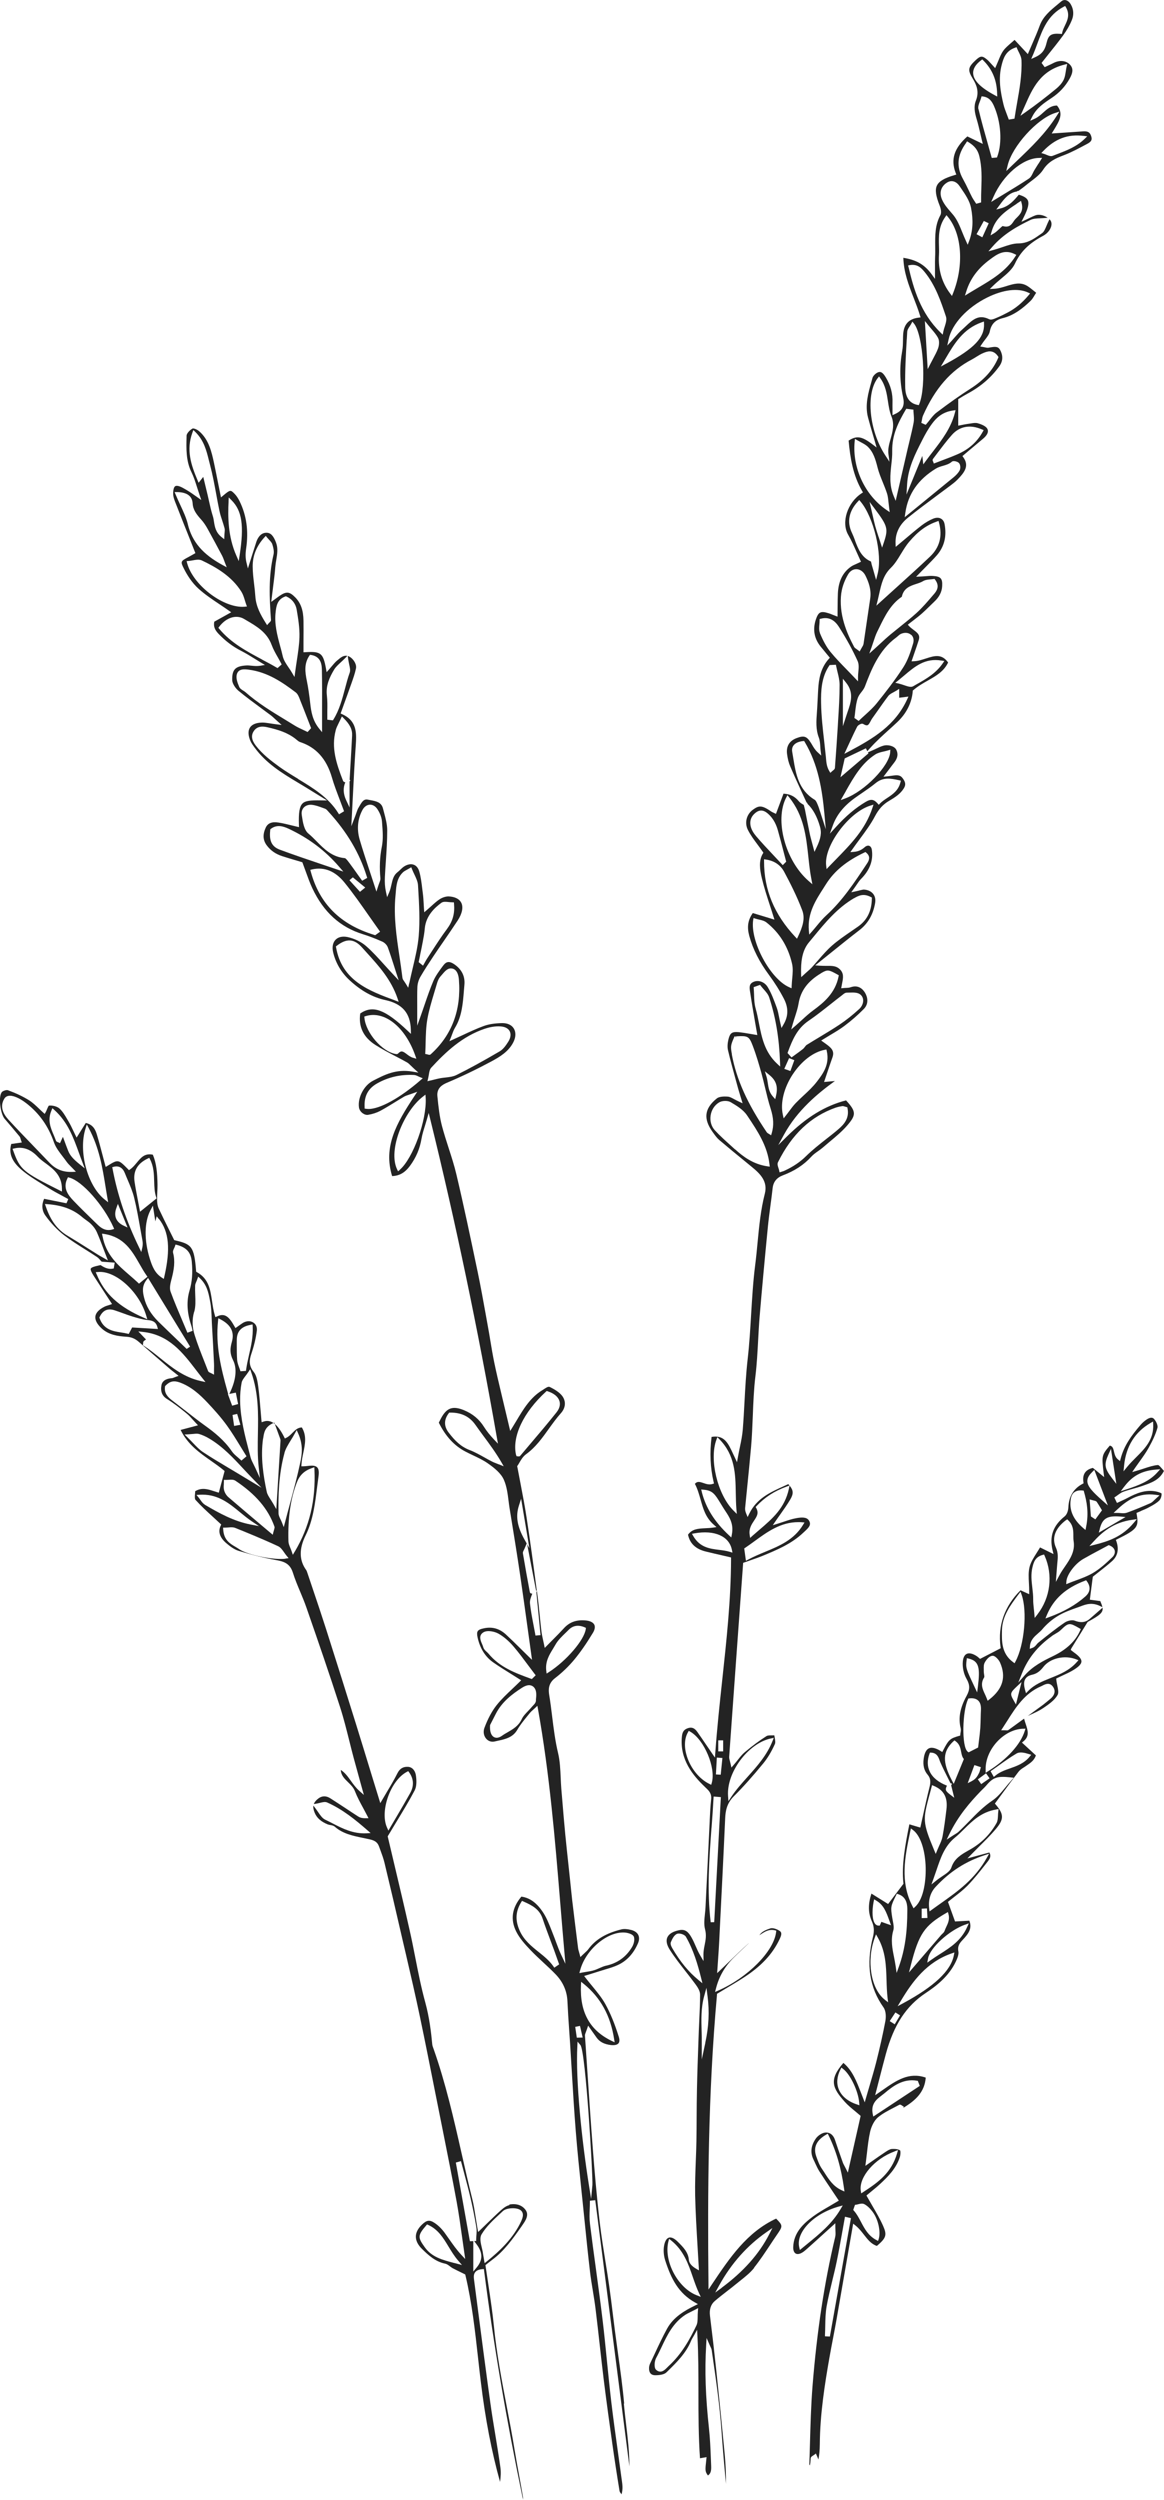 <svg viewBox="0 0 218.81 469.65" xmlns="http://www.w3.org/2000/svg" data-name="Layer 2" id="Layer_2">
  <defs>
    <style>
      .cls-1 {
        fill: #232323;
      }
    </style>
  </defs>
  <path d="M214.55,283.82c.47-.19.95-.39,1.39-.63l.18-.1c.65-.35,1.32-.72,1.81-1.21.28-.29.48-.91.41-1.33-.06-.06-.55-.27-1.03-.36-1.97-.4-3.74.36-5.21,1.14-.4.22-.82.41-1.23.6-.2.09-.4.19-.6.28l-.3.14-.5-1.03.24-.16c.14-.09.28-.19.41-.29.33-.24.68-.5,1.08-.64.6-.22,1.22-.39,1.82-.56.56-.16,1.11-.31,1.66-.5l.19-.07c1.58-.55,3.08-1.06,3.93-2.77-.11-.12-.22-.25-.33-.38-.22-.26-.62-.73-.79-.73,0,0,0,0,0,0-.85.07-1.68.34-2.65.66-.41.14-.84.28-1.31.41l-.89.26.52-.76c.3-.43.59-.84.88-1.24.61-.85,1.19-1.66,1.66-2.5.83-1.47,1.37-2.68,1.69-3.82.12-.41-.23-1.21-.63-1.65-.14-.16-.53-.57-1.61.24-.34.25-.65.54-.94.87-1.79,2.07-3.1,3.93-3.73,6.3l-.13.5-.4-.33c-.48-.39-.61-.96-.73-1.46-.15-.65-.27-1.02-.79-1.13-1.53,1.78-1.54,1.95-1.16,5.11l.1.81-2.12-1.73c-1.41.34-1.99,1.22-1.78,2.67l.03.23-.21.11q-2.52,1.34-2.65,4.43c-.03.6-.26,1.32-.71,1.68-2.17,1.74-2.88,3.76-2.25,6.38l.17.69-2.53-1.25c-.2.35-.42.68-.63,1.02-.57.9-1.11,1.74-1.34,2.65-.24.96-.18,2-.12,3.1.03.5.05,1,.05,1.51v.51l-1.63-.74c-3.02,3.01-4.28,6.6-3.76,10.66l.03.23-.21.11c-1.27.65-2.3,1.18-3.47,1.79l-.2.1-.24-.21c-.09-.09-.25-.22-.42-.33-.74-.47-1.39-.62-1.85-.4-.52.25-.68.92-.73,1.44-.1,1.06.17,2.33.7,3.25.66,1.15.66,2.01.02,3.18-1.24,2.26-1.6,4.19-1.12,6.09.07.3.02.6-.03.86-.02.1-.04.2-.04.3l-.02.23-.22.06c-1.7.48-1.95.71-2.99,2.72l-.16.31-.3-.19c-.65-.4-1.55-.82-2.22-.5-.51.24-.84.91-.98,1.97-.16,1.22.08,2.19.73,2.96.69.81.56,1.6.36,2.4-.44,1.74-.83,3.53-1.21,5.26-.14.65-.28,1.29-.43,1.94l-.08.35-2.06-.61c-.75,3.76-1.49,7.62-1.12,11.03l.02.13-2.89,3.81-3.14-1.96c-.65,2.01-.62,3.62.07,5.19.44.98.5,1.85.2,3.02-1.29,5.14-.64,9.45,2,13.17.49.69.49,1.82.35,2.59-.44,2.32-1,4.85-1.73,7.74-.36,1.41-.78,2.83-1.22,4.32-.21.72-.43,1.46-.66,2.25l-.27.94-.66-1.7c-.89-2.3-1.66-4.3-3.35-5.71-2.8,3.2-2.01,4.78.27,7.32.56.62,1.2,1.15,1.88,1.71.32.26.63.52.94.79l.15.13-.04.19c-.7,3.12-1.39,6.15-2.16,9.57l-.2.9-.41-.82c-.12-.24-.22-.42-.29-.55-.12-.23-.18-.35-.23-.48l-.3-.85c-.41-1.15-.81-2.29-1.19-3.45-.31-.95-1.01-1.47-1.87-1.37-.57.06-1.34.56-1.73,1.12-.93,1.33-1.08,2.67-.43,3.97.12.23.22.47.33.71.24.53.48,1.03.77,1.49.79,1.23,1.59,2.42,2.43,3.67l1.22,1.82-.3.18c-.49.3-.98.58-1.47.87-1.07.62-2.08,1.2-3.02,1.89-1.92,1.41-3.7,3.09-3.78,5.8-.02.56.14.99.43,1.18.27.18.65.15,1.08-.06.39-.19.75-.51,1.1-.82l.09-.08c1.01-.9,2.01-1.8,3.06-2.76l2.16-1.95v.74c0,.25.01.47.02.68.02.43.04.8-.05,1.16-2.05,8.6-3.44,17.76-4.26,28-.29,3.67-.39,7.41-.49,11.03-.03,1.23-.07,2.46-.11,3.69,0,.04.04.12.1.19.09-.35.11-.67.13-1l.02-.32c.03-.26.25-.4.44-.52.06-.04.14-.09.2-.13l.34-.26.48,1.12c.17-.88.25-1.8.26-2.88.04-5.71.95-11.36,1.8-16.21.22-1.24.45-2.47.69-3.7.23-1.22.47-2.44.68-3.66.72-4.1,1.43-8.21,2.15-12.39l.95-5.46.44.35c.64.51,1.14,1.15,1.61,1.76.7.89,1.36,1.74,2.41,2.07,1.77-1.5,1.92-2.06,1.17-3.76-.57-1.28-1.27-2.48-2.01-3.75-.33-.56-.66-1.14-.99-1.72l-.13-.24.21-.18c.2-.17.42-.35.64-.53.55-.45,1.12-.91,1.66-1.41,1.52-1.4,3.07-2.95,3.76-5.09.16-.51.15-1.15.05-1.26-.28-.22-.88-.32-1.58-.27-.37.03-.8.32-1.17.56l-.09.06c-.73.48-1.46.99-2.17,1.49l-1.52,1.06.1-.74c.07-.55.14-1.11.2-1.66.15-1.31.3-2.67.59-3.98.2-.89.7-2.09,1.51-2.76.86-.71,1.87-1.23,2.85-1.74.37-.19.73-.38,1.09-.57.22-.13.42.03.55.12.03.02.05.04.07.05l.28.17-.14.23c2.44-1.45,4.06-3.07,4.25-5.7-3.17-1.1-5.55.56-8.05,2.3l-1.46,1.01.82-3.18c.41-1.59.79-3.08,1.19-4.55,1.5-5.49,3.81-9.03,7.51-11.48,1.93-1.28,4.32-3.1,5.64-5.88.26-.55.6-1.34.49-1.9-.22-1.09.29-1.64.83-2.22,1.05-1.12,1.8-2.09,1.23-3.58l-2.69.15-1.33-3.68.18-.15c.33-.27.68-.54,1.04-.82.83-.64,1.68-1.3,2.43-2.06,1.23-1.26,2.34-2.67,3.42-4.04l.33-.42c.46-.58.78-1.09.38-1.79l-4.12,1.11.84-.86c.47-.48.95-.96,1.42-1.43,1.04-1.03,2.11-2.09,3.06-3.21,1.56-1.84,1.56-2.78.01-4.6l-.17-.2,1.25-1.7c1.04-1.42,2.12-2.88,3.21-4.3.26-.33.61-.56.96-.78.11-.07.22-.14.32-.21l.26-.18c.71-.48,1.39-.94,1.71-1.88-.74-.68-1.51-1.39-2.34-2.15l-.28-.26.29-.24c1.16-.98.82-2.02.42-3.24-.1-.3-.2-.6-.28-.91l-.03-.11c-.97.71-1.95,1.42-2.92,2.12-.15.11-.32.1-.5.08-.07,0-.17-.01-.28-.01h-.61l.33-.51c.28-.42.54-.84.81-1.26,1.61-2.54,3.28-5.17,6.35-6.49.11-.04.21-.1.31-.15.51-.26,1.27-.63,1.89.17.61.79.41,1.67-.53,2.41-.18.14-.35.28-.52.43-.24.2-.48.39-.72.58-.97.71-1.94,1.42-2.91,2.13.21-.1.42-.2.63-.29.83-.38,1.61-.74,2.31-1.22.94-.64,2.12-1.44,2.67-2.46.22-.4.07-1.09-.07-1.77-.07-.35-.15-.71-.18-1.06l-.02-.23.2-.1c.31-.15.62-.3.95-.45.72-.33,1.47-.67,2.16-1.1.95-.59,1.42-1.09,1.43-1.55.02-.47-.46-1.04-1.44-1.73-.14-.1-.28-.21-.35-.27l-.22-.18.11-.28,3.07-4.98.08-.04c2.21-1.21,2.85-1.71,2.72-2.63l-2.41,2.1c-.99.86-2,.65-2.85.33-.45-.17-1.3,0-1.82.34-1.64,1.11-3.23,2.38-4.76,3.61l-.26.21c-.1.08-.19.19-.29.31-.19.23-.42.52-.82.66l-.48.17.04-.51c.1-1.16.86-1.82,1.53-2.4.28-.24.55-.48.77-.74.82-.98,1.83-1.85,2.94-2.52,1.18-.72,2.5-1.18,3.78-1.63.15-.05.29-.11.44-.16,1.04-.4,2.22-.84,3.81-.04l.35.18c-.06-.32-.21-.69-.4-1.15l-1.96-.26.04-.32c.19-1.45.36-2.77.5-3.86l.02-.13.1-.09c.38-.3.75-.6,1.13-.89.84-.66,1.63-1.28,2.39-1.96,1.05-.95,1.33-2.2.81-3.72l-.1-.27.26-.13c3.85-1.89,4.05-2.35,3.66-4.68l-.04-.25.24-.1c.21-.09.42-.18.63-.27ZM211.31,275.31c.36-3.59,2.03-6.28,4.97-7.99l.47-.27.03.54c.13,2.85-1.59,4.57-3.25,6.22-.56.56-1.14,1.14-1.63,1.74l-.7.86.11-1.1ZM211.32,279.31c1.53-2.04,3.31-3.01,5.95-3.23l.83-.07-.56.62c-1.47,1.64-3.43,2.39-5.86,3.19l-1,.33.63-.84ZM161.08,395.34c-1.71-.57-2.88-1.55-3.4-2.82-.47-1.14-.36-2.43.31-3.75l.18-.35.31.24c1.36,1.03,2.86,4.17,3.03,6.34l.04.5-.47-.16ZM155.03,408.22c-.18-.27-.36-.55-.54-.81-.49-.71-.79-1.58-1.06-2.34-.57-1.65.03-2.98,1.86-4.05l.31-.18.16.32c1.42,2.88,2.37,6.13,2.9,9.94l.08.6-.55-.25c-1.54-.71-2.36-1.98-3.16-3.22ZM151.8,421.51c-.34.28-.69.56-1.03.84l-.41.34-.12-.52c-.66-2.82,2.73-6.32,7.39-7.63l.79-.22-.42.71c-1.62,2.75-3.95,4.64-6.2,6.48ZM156.01,438.95l-.93-.05v-.33c.03-.54.04-1.08.05-1.63.02-1.21.05-2.45.26-3.66.29-1.63.69-3.27,1.07-4.85.28-1.15.57-2.33.81-3.5.39-1.87.73-3.78,1.06-5.63.15-.84.3-1.68.45-2.52l.06-.34,1.12.26-3.96,22.25ZM164.04,415.53c1.03,1.34,1.56,3.72,1.14,5.08l-.12.38-.35-.19c-1.49-.8-2.19-2.11-2.86-3.39-.41-.77-.79-1.49-1.33-2.1l-.13-.14.33-.96.2-.03c.13-.02.27-.05.41-.09.4-.1.8-.19,1.15-.01.53.28,1.04.75,1.56,1.44ZM168.2,404.14l.61-.22-.18.63c-1.05,3.59-3.48,5.39-6.31,7.22l-.43.28-.08-.5c-.38-2.56,2.6-6.02,6.38-7.39ZM165.75,393.64c.18-.14.36-.27.53-.41,1.6-1.35,3.51-2.77,6.06-2.35l.19.03.37.95-8.74,5.76-.1-.47c-.4-1.92.76-2.8,1.69-3.5ZM185.36,333.14l.66.94-1.57,1.09-.63-.9,1.53-1.13ZM182.65,334.62l-.74.37,1.26-3.4,1.22.4-.1.31c-.02.07-.04.15-.06.23-.05.19-.1.38-.2.57-.27.55-.6,1.13-1.38,1.51ZM181.71,311.87l.04-.37.36.09c1.95.47,2.14,1.77,1.72,5.22l-.14,1.13-.49-1.03c-1.64-3.48-1.67-3.55-1.5-5.04ZM181.96,319.24l.08-.16.18-.02c.73-.09,1.29.06,1.66.41.39.37.56.95.52,1.76-.03.49-.04.99-.05,1.48-.02.63-.03,1.26-.07,1.9-.06.79-.15,1.57-.26,2.4-.04.36-.09.72-.13,1.1l-.02.18-1.79.91-.16-.12c-1.22-.9-.99-7.75.05-9.84ZM179.22,327.14l.2-.19.22.16c.75.54.91,1.33,1.04,2.02.09.45.17.87.4,1.18l.11.15-1.91,4.66-.33-.63c-1.83-3.49-1.76-5.42.25-7.35ZM174.78,332.81c-.48-.99-.5-2.12-.06-3.33l.09-.23h.24c1.08.07,1.36.85,1.58,1.47.05.14.1.28.16.41.42.95.9,1.9,1.36,2.82.18.35.35.69.52,1.04l.3.11-.17.29.58,2.34-.74-.57c-.89-.69-1.03-.92-.63-1.7-1.58-.62-2.7-1.52-3.23-2.64ZM174.74,337.14l.47-1.78.35.15c1.88.79,2.63,2.19,2.35,4.42l-.04.33c-.19,1.57-.4,3.2-.7,4.79-.11.56-.35,1.1-.61,1.66-.12.26-.24.54-.36.83l-.3.74-.31-.74c-2.22-5.29-2.09-5.77-.86-10.39ZM174.33,360.31l-1.07.03v-1.77l.99-.05.09,1.79ZM171.07,344.24l.16-.75.41.31c1.3.98,2.18,3.42,2.35,6.53.14,2.66-.28,6.32-1.94,7.87l-.32.3-.2-.39c-2.39-4.61-1.41-9.33-.46-13.88ZM168.46,356.01l.13-.25.27.09c1.7.54,1.7,2.24,1.7,2.97,0,4.27-.48,7.53-1.56,10.56l-.45,1.26-.19-1.32c-.08-.54-.19-1.08-.29-1.62-.33-1.62-.67-3.29-.14-5.07.15-.49.03-1.13-.09-1.74-.04-.18-.07-.36-.1-.54-.34-2.13-.33-2.21.73-4.34ZM164.23,357.27l.09-.46.4.24c1.39.82,1.87,2.12,2.46,3.76l.31.87-.66-.23c-.56-.2-.89-.31-1.15-.41-.08.18-.15.35-.22.51l-.09.2h-.21c-.17,0-.42-.06-.64-.32-.53-.64-.65-2.27-.3-4.15ZM166.33,375.67c-2.62-2.02-3.49-7.34-1.9-11.62l.24-.66.35.62c1.47,2.58,1.55,5.32,1.63,7.97.03,1.12.07,2.27.2,3.4l.1.78-.62-.48ZM168.19,380.29l-.94-.6,1.07-1.63.87.55-1,1.68ZM179.3,367.35c-.56,2.88-3.66,5.81-9.5,8.97l-1.06.57.62-1.03c2.19-3.66,4.85-7.26,9.51-8.88l.54-.19-.11.56ZM181.39,361.59l.73-.27-.32.71c-1.13,2.54-3.15,3.82-5.1,5.06-.57.36-1.16.74-1.72,1.14l-.67.48.15-.81c.36-1.97,3.92-5.22,6.92-6.32ZM178.3,359.6c.26.95-.1,1.72-.42,2.39-.11.24-.23.48-.31.73-.08.25-.28.43-.45.59-.07.06-.14.13-.2.2l-6.05,7.04.35-1.37c1.5-5.87,2.55-7.42,6.6-9.77l.37-.21.11.41ZM185.13,348.51l.8-.26-.41.73c-2.25,4.04-5.44,6.3-8.82,8.69-.5.36-1.01.71-1.51,1.08l-.46.33-.06-.56c-.19-1.6.23-3,1.21-4.05,2.69-2.89,5.63-4.78,9.25-5.96ZM187.27,339.92l.44-.07-.05.44c-.04.29-.05.56-.06.81-.03.53-.05.99-.27,1.38-1.17,2.07-2.73,3.65-4.74,4.84-.18.11-.36.21-.54.31-1.31.74-2.66,1.51-3.2,3.18-.22.66-.89,1.11-1.67,1.63-.38.26-.78.52-1.17.84l-.92.74.4-1.11c.19-.53.37-1.05.54-1.55.79-2.34,1.53-4.55,3.5-6.16.59-.48,1.13-1.01,1.7-1.58,1.6-1.58,3.26-3.22,6.06-3.69ZM190.13,334.46c-.4.43-.76.87-1.12,1.31-.79.96-1.54,1.87-2.5,2.51-1.62,1.1-3,2.5-4.32,3.86-.65.66-1.32,1.35-2.01,1.99-.18.17-.38.29-.66.46-.15.09-.34.2-.56.35l-1,.65.52-1.07c1.68-3.44,3.89-5.96,5.83-7.98.13-.13.27-.27.4-.4.23-.22.46-.45.67-.69,1.29-1.55,2.1-1.82,4.54-1.55l.65.07-.44.48ZM193.39,329.51l.46.15-.31.37c-1.02,1.24-2.37,1.72-3.67,2.18-1,.35-1.95.69-2.74,1.35l-.31.26-.61-1.08.25-.17c.43-.3.86-.61,1.29-.91,1.06-.76,2.17-1.55,3.32-2.23.64-.39,1.58-.15,2.33.09ZM192.31,324.77l.46-.02-.14.44c-.79,2.53-3.36,5.35-6.86,7.54l-.49.31v-.58c-.09-3.77,3.4-7.58,7.03-7.7ZM186.02,319.23l-.36.28-.16-.42c-.11-.28-.23-.55-.35-.81-.45-.96-.91-1.95-.14-3.17.06-.09.01-.36-.02-.56-.03-.19-.06-.39-.06-.57,0-.11,0-.23,0-.35-.01-.44-.03-.89.17-1.28.21-.41.78-1.22,1.43-1.29.54-.08,1.24.78,1.46,1.27,1.18,2.68.53,4.93-1.97,6.9ZM188.35,306.28c.06-2.69,1.55-4.67,3.12-6.77l.37-.49.21.58c1.09,3.09.51,9.41-1.15,12.52l-.18.34-.31-.23c-2.16-1.61-2.1-3.91-2.06-5.94ZM190.98,320.2l-.41-.71c-.77-1.34-.67-1.49.64-2.73l.82-.77-1.05,4.21ZM202.29,311.72l.44.17-.31.35c-1.39,1.58-3.16,2.29-4.88,2.98-1.58.63-3.08,1.23-4.27,2.46l-.4.41-.16-.55c-.27-.96-.27-1.63.03-2.12.24-.4.65-.66,1.28-.8.84-.19,1.46-.62,2.14-1.5,1.27-1.62,3.97-2.24,6.14-1.4ZM197.7,307.36c.22-.15.45-.29.69-.43.36-.21.69-.4.96-.66l.08-.07c1.44-1.38,1.6-1.4,3.48-.31l.26.15-.12.27c-.91,2.04-2.6,3.62-5.16,4.84-1.82.87-3.73,1.86-5.22,3.53l-1.25,1.41.7-1.75c1.12-2.8,2.95-5.08,5.6-6.97ZM208.38,273.21l.46-1.02,1.01,6.57-.78-1.02c-1.45-1.88-1.56-2.6-.69-4.54ZM206.75,287.15c.51-1.9,1.41-2.44,3.79-2.25l1.04.09-5.03,2.94.21-.77ZM205.9,285.43l-.83-.55-.24-3.2.46.13c.17.05.3.08.4.1.21.05.38.09.49.25.21.31.4.63.61.97l.36.6-1.24,1.7ZM205.35,276.5l.36-.36,2.55,6.67-1-.89c-1.88-1.66-2.84-2.68-2.86-3.66-.02-.7.45-1.27.96-1.77ZM201.93,280.36c.37-.3.9-.42,1.56-.35l.22.02.06.21c.51,1.78.95,3.96.39,6.64l-.11.55-.43-.37c-1.8-1.56-2.56-3.17-2.38-5.06.05-.58.18-1.24.68-1.65ZM200.39,285.59l.22-.17.2.19c.96.91.96,1.97.96,2.9,0,.36,0,.69.05,1.01.31,1.93-.67,3.37-1.63,4.77-.34.49-.69,1-.97,1.52l-.74,1.37.15-1.94c.02-.23.04-.46.05-.68.02-.32.05-.63.08-.94.1-.97.19-1.88-.26-2.87-.82-1.82-.17-3.61,1.87-5.17ZM195.02,303.29l-.52.66-.07-.84c-.03-.35-.06-.67-.1-.97-.06-.61-.12-1.13-.11-1.65.01-.73-.08-1.48-.16-2.21-.15-1.26-.3-2.56.03-3.88.21-.84.47-1.9,1.9-2.29l.27-.08.12.26c1.6,3.63,1.08,7.84-1.36,10.99ZM204.07,299.88c-1.86,1.64-4.1,2.91-6.84,3.91l-.71.26.29-.7c1.27-2.99,3.53-5.03,7.13-6.39l.23-.09.15.2c.74,1.02.64,2.01-.26,2.81ZM209.1,292.54c-1.11,1.07-2.31,2.18-3.69,2.99-.99.58-2.09.98-3.15,1.37-.45.16-.9.33-1.34.51l-.49.2.03-.53c.09-1.28,1.63-3.33,3.17-4.21,1.08-.62,2.18-1.21,3.26-1.78.47-.25.94-.5,1.4-.75l.14-.07.14.06c.7.28.92.7.98,1,.08.41-.09.87-.46,1.22ZM213.69,285.4l-.54.65c-2.2,2.66-4.81,3.5-7.3,4.13l-1.06.27.74-.81c1.6-1.76,3.71-3.63,7.32-4.13l.84-.12ZM211.82,284.18c-.22.07-.44.1-.66.1-.18,0-.35-.02-.53-.03-.16-.01-.32-.03-.47-.03h-.83l.61-.57c1.85-1.74,4.01-3.29,7.32-2.83l.71.1-.54.48c-.17.15-.31.29-.44.41-.26.26-.47.46-.74.58-1.31.57-2.85,1.23-4.42,1.79Z" class="cls-1"></path>
  <path d="M117.33,451.56c-.28-3.13-.72-6.31-1.15-9.38-.2-1.45-.4-2.91-.59-4.36-.13-1.01-.25-2.02-.38-3.03-.21-1.73-.43-3.53-.68-5.28-.22-1.54-.46-3.07-.71-4.6-.38-2.4-.78-4.87-1.07-7.32-.58-4.9-.99-9.79-1.31-13.92-.42-5.47-.79-11.03-1.15-16.41l-.33-4.85c-.01-.18.05-.33.15-.6.06-.15.14-.36.24-.65l.21-.62.86,1.22c.28.4.5.71.73,1.03.58.81,1.44,1.25,2.7,1.4.67.07,1.17-.04,1.41-.32.27-.32.19-.83.07-1.21-.78-2.5-1.59-4.46-2.54-6.18-.65-1.17-1.52-2.22-2.43-3.33-.42-.51-.84-1.02-1.26-1.56l-.29-.38,1.08-.33c.63-.19,1.27-.39,1.91-.6.32-.1.65-.2.98-.3.81-.24,1.65-.49,2.41-.85,1.65-.77,2.91-2.14,3.74-4.06.25-.58.27-1.12.06-1.56-.22-.45-.67-.77-1.31-.94-.75-.19-1.37-.23-1.84-.12-2.92.71-4.9,1.9-6.25,3.74-.17.23-.38.42-.64.66-.13.12-.29.26-.45.42l-.4.39-.14-.54c-.05-.2-.1-.36-.14-.5-.08-.26-.13-.45-.15-.64-.38-3-.75-6.01-1.11-9.02-.08-.69-.15-1.38-.22-2.08-.04-.42-.09-.84-.13-1.26l-.31-2.91c-.22-2.04-.44-4.07-.64-6.11-.21-2.13-.38-4.27-.56-6.41l-.18-2.12c-.06-.72-.09-1.44-.12-2.16-.07-1.52-.14-3.1-.49-4.57-.55-2.3-.84-4.65-1.12-6.92-.16-1.32-.33-2.68-.55-4.01-.16-.96-.18-2.17,1.08-3.14,1.38-1.06,2.61-2.25,3.67-3.53,1.13-1.37,2.23-2.95,3.46-4.98.37-.61.46-1.14.27-1.54-.21-.42-.75-.7-1.52-.79-1.79-.19-3.12.27-4.21,1.47-.66.72-1.35,1.42-2.09,2.16-.34.35-.7.7-1.07,1.08l-.43.44-.12-.61c-.07-.34-.14-.64-.2-.92-.13-.58-.24-1.08-.3-1.59-.12-.99-.22-1.99-.32-2.99-.13-1.31-.27-2.66-.45-3.99l-.09-.65-.09.32.78,8.03-.95.08-.05-.3c-.1-.53-.2-1.05-.3-1.58-.26-1.35-.53-2.75-.68-4.14-.06-.54.14-1.08.33-1.59.03-.09.07-.18.1-.26-.22-.02-.41-.06-.46-.3-.44-2.31-.88-4.76-1.3-7.27-.04-.21.06-.39.16-.6.05-.1.11-.21.17-.36l.38-.9-.4-.72c-1.38-2.43-1.71-4.4-1.06-6.4l.41-1.28,1.56,9.3-.42-.74,1.67,8.68.14.03c-.61-4.64-1.22-9.2-1.92-13.74-.32-2.1-.72-4.18-1.14-6.38-.2-1.03-.4-2.07-.6-3.14l-.03-.14.08-.11c.1-.14.21-.32.32-.52.31-.54.7-1.2,1.3-1.63,1.76-1.28,3.02-3.03,4.24-4.74.72-1,1.46-2.03,2.3-2.97.86-.97.97-2.17.27-3.16-.55-.76-1.55-1.33-2.35-1.73-.29-.14-.59.04-1.06.35-.12.08-.24.16-.37.24-2.25,1.36-3.55,3.53-4.92,5.83-.23.38-.46.77-.7,1.15l-.42.68-.5-2.11c-.24-.99-.46-1.9-.67-2.81-.18-.77-.36-1.55-.55-2.32-.44-1.84-.89-3.74-1.28-5.63-.28-1.37-.52-2.77-.74-4.13-.14-.87-.29-1.74-.45-2.61l-.38-2.11c-.48-2.66-.97-5.4-1.53-8.08l-.08-.38c-1.24-5.92-2.52-12.04-3.94-18.03-.39-1.66-.93-3.32-1.45-4.93-.44-1.36-.89-2.76-1.26-4.16-.46-1.76-.66-3.58-.86-5.59-.15-1.52.94-2.16,1.76-2.51,2.76-1.16,5.57-2.51,8.35-4,1.64-.88,3.32-1.89,4.2-3.69.46-.94.47-1.86.04-2.54-.4-.64-1.16-.99-2.12-.99-.03,0-.05,0-.08,0-1.37.03-2.49.2-3.42.54-1.33.48-2.61,1.08-3.96,1.71-.57.27-1.16.54-1.76.81l-.75.34.31-.76c.08-.19.14-.37.21-.56.15-.42.3-.81.52-1.18,1.3-2.12,1.49-4.56,1.68-6.92.03-.39.06-.78.1-1.17.15-1.63-.52-2.95-1.99-3.92-.83-.54-1.41-.48-1.94.23l-.12.15c-.67.9-1.36,1.83-1.79,2.82-.58,1.37-1.07,2.77-1.62,4.38-.24.7-.49,1.44-.77,2.22l-.64,1.79v-1.91c0-.63,0-1.22,0-1.78,0-1.32-.02-2.45.03-3.59.03-.62.23-1.3.55-1.87.78-1.34,1.63-2.64,2.43-3.84.63-.95,1.28-1.89,1.93-2.83.9-1.31,1.8-2.61,2.67-3.94.85-1.3,1.09-2.52.66-3.35-.36-.7-1.2-1.12-2.36-1.17-.51-.01-1.14.18-1.68.52-.52.34-1,.77-1.55,1.27-.27.24-.55.49-.86.76l-.5.43-.05-.65c-.02-.36-.04-.69-.06-1.01-.04-.68-.07-1.27-.15-1.85-.04-.32-.08-.64-.12-.96-.13-1.07-.26-2.18-.56-3.21-.19-.63-.54-1.07-1.02-1.25-.5-.19-1.13-.1-1.76.28-.27.16-.5.39-.76.63-.18.18-.36.35-.56.5-.74.58-.92,1.41-1.12,2.29-.11.48-.22.97-.41,1.44l-.41.95-.22-1.01c-.19-.86-.25-1.74-.2-2.77.05-.97.11-1.95.18-2.92.13-1.92.26-3.91.26-5.85,0-1.11-.3-2.25-.6-3.37-.07-.25-.13-.5-.2-.75-.3-1.18-1.3-1.36-2.37-1.56-.16-.03-.32-.06-.47-.09-.75-.16-1.1.37-1.6,1.25-.06.11-.12.22-.19.32-.12.21-.21.46-.33.8-.07.2-.14.42-.24.68l-.75,1.95.11-2.09c.07-1.33.14-2.63.2-3.9.15-2.94.29-5.72.48-8.53l.03-.44c.17-2.47.33-4.8-2.55-6.1l-.28-.12.65-1.81c.38-1.05.75-2.05,1.1-3.06.09-.27.19-.54.29-.81.32-.91.66-1.86.85-2.8.18-.89-.68-2.04-1.48-2.31-.02,0-.04-.02-.07-.02l.08.57c.06.41.14.76.2,1.06.13.6.24,1.07.09,1.5-.36.99-.63,2.04-.9,3.06-.52,1.94-1.05,3.95-2.15,5.73l-.11.18-1.05-.13v-.29c0-.44,0-.89,0-1.34.02-.96.03-1.95-.08-2.9-.23-1.91.52-3.48,1.37-4.89.28-.47.69-.84,1.2-1.32.26-.24.56-.51.88-.84l.4-.4c-.72-.16-1.24.29-1.81.77l-.14.11c-.33.28-.62.63-.96,1.03-.16.2-.34.41-.54.63l-.45.51-.12-.67c-.53-2.91-.98-3.27-3.88-3.08l-.35.02v-2.16c.01-1.29.02-2.53,0-3.78-.03-1.96-.5-3.31-1.54-4.37-1.08-1.1-1.66-1.17-2.95-.3-.14.1-.28.2-.49.35l-1.08.79.09-.75c.08-.67.16-1.3.24-1.92.17-1.35.34-2.63.43-3.89.04-.46.11-.92.19-1.36.18-1.09.35-2.12-.04-3.19-.49-1.32-1.01-1.87-1.8-1.88h-.03c-1.19,0-1.72,1.21-1.89,1.73-.29.88-.57,1.77-.85,2.66l-.73,2.32-.28-1.16c-.18-.77-.2-1.57-.05-2.58.48-3.31.08-6.22-1.23-8.89-.3-.6-.61-1.06-.95-1.4-.74-.75-.79-.8-2.12.32l-.43.36-.48-2.38c-.27-1.37-.54-2.7-.82-4.03-.45-2.1-.97-4.47-2.84-6.05-.4-.34-1.04-.56-1.2-.48-.52.28-1.12.93-1.13,1.34v.22c-.06,2.23-.12,4.53.92,6.64.42.86.72,1.79,1.03,2.77.15.47.31.97.49,1.5l.33.96-1.44-1.01c-.31-.22-.55-.39-.79-.54-.38-.24-.77-.47-1.15-.68-.72-.4-1.24-.53-1.51-.37-.26.16-.4.65-.4,1.42,0,.39.11.85.32,1.4.92,2.36,1.85,4.72,2.81,7.11l1.05,2.65-.56.32c-.27.15-.5.28-.74.41-1.48.79-1.54.83-.86,2.18.54,1.09,1.47,2.64,2.81,3.83,1.19,1.06,2.5,1.94,3.89,2.87.59.39,1.18.79,1.76,1.2l.43.3-3.18,1.77c-.2.99.18,1.63.83,2.31,1.3,1.35,2.68,2.39,4.24,3.18.88.45,1.74.98,2.56,1.49.37.23.75.46,1.12.69l.77.46-.89.15c-.59.09-1.14.04-1.62-.01-.34-.03-.66-.07-.96-.05-2.1.12-2.72.76-2.68,2.75.01.66.61,1.54,1.18,2.01,1.36,1.13,2.82,2.2,4.23,3.24.63.46,1.26.93,1.89,1.4.2.15.38.32.65.57.15.14.33.31.56.51l.78.7-1.04-.13c-.42-.05-.78-.11-1.11-.16-.6-.09-1.08-.17-1.51-.16-1.13.02-1.92.35-2.3.95-.38.6-.35,1.48.11,2.54.18.4.46.79.73,1.16l.08.1c2.08,2.83,4.91,4.64,8.12,6.54,1.02.6,2.02,1.23,3.03,1.85l2.44,1.5-1.21-.02c-1.91-.03-2.89.05-3.43.6-.55.56-.74,1.72-.66,4l.02.43-.42-.1c-.36-.08-.71-.17-1.07-.26-.78-.19-1.59-.39-2.39-.51-1.23-.19-1.99.12-2.38.96-.59,1.29-.53,2.34.18,3.31.73.99,1.7,1.66,2.95,2.06.84.27,1.68.52,2.5.76l1.25.37.06.15c.2.53.39,1.06.58,1.58.4,1.1.77,2.15,1.24,3.15,2.12,4.5,5.24,7.33,9.53,8.65,1.1.34,2.25.78,3.62,1.38.45.2.89.65,1.05,1.1.38,1.03.71,2.07,1.1,3.27.15.48.31.98.48,1.51l.46,1.4-1.01-1.08c-.6-.64-1.15-1.25-1.68-1.83-1.21-1.34-2.26-2.5-3.45-3.54-.89-.78-2.18-1.4-3.45-1.68-.95-.2-1.75-.03-2.27.49-.53.54-.7,1.41-.46,2.39.47,1.99,1.54,3.8,3.09,5.23,2.16,2,4.36,3.21,6.7,3.72,3.2.69,4.73,2.46,4.81,5.56l.02.8-.58-.55c-4.29-4.06-6.58-4.91-8.95-3.29-.36,2.49.6,4.48,2.84,5.91,1.22.78,2.54,1.47,3.82,2.14.71.37,1.42.74,2.11,1.13.24.13.43.31.71.59.16.15.36.34.61.58l.84.76-1.12-.19c-3.08-.52-5.19.57-7.43,1.73-1.7.88-2.89,3.18-2.62,5.02.06.39.32.81.7,1.08.33.24.71.35,1.04.29.84-.14,1.62-.4,2.26-.74.95-.51,1.88-1.09,2.78-1.64.56-.35,1.13-.69,1.7-1.03.24-.14.49-.22.84-.34.19-.06.42-.14.7-.24l.94-.34-.55.83c-3.4,5.13-5.86,9.5-4.18,15.01,1.38-.04,2.43-.65,3.38-1.95,1.12-1.52,1.82-3.16,2.14-5.02.15-.87.42-1.73.68-2.56.12-.37.23-.75.34-1.13l.34-1.2.3,1.21c4.74,19.25,8.95,39.39,12.53,59.85l.19,1.07-.75-.79c-.76-.8-1.37-1.57-1.87-2.36-.91-1.45-2.14-2.47-3.77-3.14-2.12-.87-3.27-.46-4.35,1.59l-.38.75c1.26,2.55,2.89,4.32,4.96,5.41.47.25.96.48,1.44.71.95.45,1.94.91,2.82,1.53,1.2.84,2.49,1.86,3.03,3.13.53,1.23.7,2.62.87,3.96.06.48.12.97.2,1.45l.22,1.34c.61,3.73,1.23,7.59,1.79,11.39.49,3.33.95,6.67,1.42,10.08.21,1.52.42,3.05.64,4.6l.13.96-.69-.67c-.49-.48-.96-.94-1.41-1.39-.96-.95-1.88-1.85-2.81-2.71-1.19-1.09-2.52-1.48-4.07-1.17-.7.14-1.06.3-1.22.55-.15.23-.16.6-.03,1.19.46,2.07,1.45,3.64,2.94,4.68,1.12.78,2.29,1.51,3.42,2.21.5.31,1,.62,1.48.93l.35.22-.29.29c-.43.43-.87.84-1.32,1.27-1.04.98-2.12,2-3.01,3.12-.88,1.12-1.65,2.55-2.29,4.27-.26.72-.13,1.49.34,2.03.41.47,1,.65,1.57.52l.53-.12c1.49-.32,2.89-.62,3.74-2.07.51-.88,1.16-1.68,1.79-2.46.18-.21.35-.43.52-.64.21-.27.46-.49.71-.71.11-.1.22-.19.32-.29l.44-.42.11.6c2.18,12.15,3.21,24.51,4.19,36.46.26,3.19.53,6.38.81,9.57l.16,1.84-.79-1.67c-.38-.8-.68-1.63-.98-2.43-.17-.46-.33-.92-.52-1.37-.11-.27-.21-.53-.31-.8-.44-1.12-.89-2.27-1.52-3.26-1.21-1.88-2.53-2.86-4.16-3.09-1.77,2.1-2.1,4.3-.97,6.56.64,1.29,1.68,2.43,2.7,3.5.76.8,1.6,1.57,2.4,2.32.78.72,1.58,1.46,2.32,2.23,1.38,1.43,2.13,3.14,2.21,5.05.08,1.78.2,3.58.32,5.32.06.87.12,1.73.18,2.59.11,1.76.22,3.52.32,5.28.22,3.7.45,7.52.75,11.28.3,3.72.69,7.5,1.07,11.15.13,1.26.27,2.52.39,3.77l.21,2.04c.31,3.1.64,6.3,1.01,9.44.14,1.18.34,2.38.53,3.54.18,1.12.37,2.28.51,3.42.28,2.28.54,4.56.79,6.84.24,2.16.49,4.33.75,6.49.51,4.1,1.09,8.3,1.6,11.91.41,2.92.87,5.93,1.37,8.96.03.15.17.34.35.57,0,.01.01.02.02.03.29-.99.17-1.84.04-2.73l-.05-.34c-.22-1.65-.45-3.31-.68-4.96-.43-3.09-.88-6.29-1.25-9.44-.29-2.48-.54-5.01-.79-7.45-.26-2.59-.52-5.28-.84-7.91-.39-3.24-.84-6.54-1.27-9.72-.38-2.75-.75-5.5-1.09-8.26-.12-.93-.09-1.88-.05-2.79.02-.42.03-.84.03-1.26v-.3l1.01-.1.04.32,6.38,49.7c0-2.66-.31-5.31-.62-7.9-.15-1.29-.31-2.62-.43-3.93ZM63.09,137.23c.13-.49.35-.92.6-1.43.12-.24.25-.5.38-.78l.2-.43.33.33c1.17,1.16,1.65,2.13,1.59,3.26-.1,2.03-.22,4.06-.34,6.09l-.13,2.24.14.05-.15.28v4.85l-.63-1.34c-.56-1.2-.62-2.33-.17-3.38-.18-.04-.36-.11-.43-.3-1.26-3.24-2.23-6.18-1.38-9.44ZM58.15,123.19l.12-.18.21.03c1.98.32,2.01,2.01,2.03,2.91.05,2.47.04,4.92.03,7.52,0,1.03,0,2.07,0,3.14v.94l-.59-.73c-1.19-1.49-1.46-3.12-1.63-4.67-.18-1.59-.38-2.96-.63-4.2-.35-1.72-.55-3.26.47-4.78ZM51.82,114.91c.13-1.03.29-2.32,1.8-2.85l.12-.04.12.05c1.02.44,1.72,1.33,1.91,2.46.27,1.61.58,3.43.52,5.21-.05,1.46-.27,2.89-.5,4.41-.1.67-.21,1.36-.3,2.07l-.13.96-.49-.83c-.19-.33-.4-.64-.61-.94-.48-.7-.93-1.37-1.11-2.13-.14-.63-.31-1.26-.48-1.88-.56-2.07-1.13-4.21-.85-6.47ZM49.7,100.96l.26-.29.24.3c.14.17.28.32.4.45.27.29.5.53.6.86.16.52.37,1.28.21,1.94-.96,4.05-.77,8.09-.47,12.22.02.22-.14.36-.27.49-.05.05-.11.11-.17.17l-.29.34-.24-.38c-.97-1.55-1.84-3.1-1.97-5.03-.05-.76-.14-1.54-.23-2.29-.13-1.1-.27-2.23-.27-3.36,0-2.01.72-3.79,2.2-5.43ZM42.96,94.19l.04-.74.52.52c1.98,1.98,2.39,4.77,1.53,10.33l-.17,1.11-.45-1.03c-1.58-3.56-1.61-7.32-1.46-10.2ZM37.34,90.7l-.22-.52c-1.19-2.82-2.15-5.62-.95-8.91l.18-.48.37.36c1.62,1.6,2.09,3.49,2.54,5.31.07.3.15.61.23.9.47,1.78.81,3.61,1.14,5.39.2,1.09.4,2.18.63,3.26.13.62.33,1.24.53,1.84.15.46.3.92.42,1.38.07.26.04.52.01.84-.02.16-.03.35-.04.58l-.03.65-.51-.41c-1.11-.89-1.27-1.97-1.42-2.91-.05-.36-.11-.7-.21-1.01-.29-.92-.51-1.87-.71-2.79-.09-.38-.17-.77-.26-1.15l-.83-3.44-.87,1.1ZM35.32,98.51c-.3-1.22-.85-2.41-1.44-3.67-.28-.61-.58-1.25-.86-1.93l-.2-.47h.51c1.83.05,2.8.76,2.88,2.11.07,1.25.73,2.08,1.65,3.11.4.45.78.99,1.17,1.7.93,1.67,1.84,3.38,2.72,5.03l.04.08c.11.21.19.43.3.72.06.15.12.33.2.54l.33.84-.8-.43c-3.7-2.01-5.71-4.36-6.51-7.64ZM35.18,105.8l-.1-.39.4-.03c.24-.02.5-.06.75-.11.6-.11,1.22-.22,1.72.02,2.63,1.25,5.57,2.92,7.42,5.86.31.5.49,1.07.66,1.63.08.25.15.5.24.75l.15.41-.43.04c-.14.01-.28.02-.43.02-3.91,0-9.31-4.2-10.38-8.2ZM49.27,123.9c-2.87-1.53-5.83-3.1-8.05-5.76l-.17-.2.16-.21c1.32-1.74,3.2-2.31,4.66-1.46l.49.29c1.88,1.1,3.83,2.23,4.7,4.59.3.81.74,1.6,1.18,2.36.2.36.4.71.59,1.08l.12.23-.78.69-.21-.12c-.88-.52-1.81-1.01-2.7-1.48ZM46.08,129.99c-.11-.1-.24-.18-.38-.26-.3-.19-.6-.38-.74-.71-.34-.79-.63-1.62-.45-2.31.3-1.15,1.49-1,2.27-.9,3.53.46,6.28,2.35,8.79,4.25.4.3.61.83.79,1.3l.07.19c.5,1.24.98,2.48,1.46,3.72l.59,1.52-.66.73-.22-.11c-.22-.11-.45-.21-.67-.32-.49-.23-1-.46-1.47-.75-.58-.36-1.16-.71-1.73-1.06-2.61-1.58-5.3-3.21-7.65-5.3ZM56.04,146.32c-1.19-.72-2.41-1.46-3.55-2.28-1.54-1.12-3.15-2.34-4.42-3.99-.77-1.01-.9-1.88-.38-2.68.67-1.04,1.78-.93,2.56-.75,2.1.47,3.82,1.02,5.32,2.2l.19.16c.22.18.43.35.64.42,3.01.98,4.97,3.15,5.99,6.65.41,1.42.96,2.84,1.48,4.21.24.63.48,1.26.71,1.89l.09.26-.94.57-.17-.27c-1.85-2.94-4.74-4.68-7.53-6.37ZM57.13,151.68c.37-.38.93-.55,1.53-.48.68.08,1.33.32,1.96.55l.47.17c.23.08.39.27.54.44l.1.11c3.49,3.8,5.85,7.79,7.22,12.2l.08.25-.95.54-.81-1.13c-.52-.73-1.03-1.46-1.57-2.18l-.14-.18c-.21-.28-.55-.74-.75-.76-2.38-.21-3.86-1.7-5.29-3.15-.49-.5-1-1.02-1.54-1.46-.85-.7-1.06-2.2-1.24-3.4l-.02-.15c-.08-.53.07-1.02.41-1.37ZM68.65,166.74l-.98.8-1.98-2.18.25-.22c.06-.05.12-.1.18-.15l.21-.17,2.33,1.92ZM52.57,159.61c-1.83-.68-1.93-2.18-1.77-3.69l.02-.14.12-.09c1.13-.84,2.31-.47,3.32,0,3.76,1.76,6.86,4.09,9.48,7.13l.8.92-1.15-.39c-1.04-.35-2.07-.7-3.11-1.05-2.53-.85-5.15-1.74-7.71-2.69ZM70.53,175.69l-.15-.05c-6.4-1.94-10.31-5.83-11.96-11.9l-.09-.33.33-.08c2.3-.52,4.35.31,6.1,2.47,1.64,2.02,3.15,4.19,4.62,6.29.63.89,1.25,1.79,1.88,2.67l.19.27-.92.66ZM71.78,159.04c-.39,1.97-.47,3.92-.27,5.96.02.24-.06.46-.18.79-.07.18-.16.42-.26.73l-.31.98-.32-.98c-.32-.99-.63-1.94-.94-2.86-.68-2.05-1.32-4-1.89-5.94-.56-1.92-.39-3.83.5-5.51.33-.64.85-1.02,1.41-1.04.02,0,.04,0,.06,0,.53,0,1.03.32,1.39.88.28.43.75,1.29.83,2.24l.03.37c.11,1.46.23,2.97-.05,4.4ZM74.29,187.95c-4.92-1.81-10-3.69-11.11-9.95l-.04-.2.16-.12c1.86-1.45,3.3-1.34,4.8.36.31.35.62.69.94,1.04,2.2,2.43,4.48,4.95,5.68,8.46l.22.66-.65-.24ZM78.96,179.46c.19-.9.38-1.79.54-2.69.13-.69.28-1.51.35-2.34.22-2.42,1.88-3.91,3.11-4.82.35-.26.85-.21,1.37-.15.22.02.46.05.69.05h.3l.03.3c.16,1.82-.25,3.27-1.33,4.72-.96,1.28-1.86,2.66-2.72,3.99-.35.53-.69,1.07-1.04,1.6-.13.2-.25.42-.37.63l-.37.66-.82-.66.27-1.29ZM76.91,184.75l-.17.81-.43-.71c-.13-.21-.24-.37-.33-.5-.18-.25-.31-.44-.33-.67-.16-1.32-.36-2.66-.55-3.96-.56-3.71-1.13-7.54-.76-11.4.02-.19.03-.38.05-.57.11-1.36.21-2.76,1.34-3.86.2-.19.43-.32.73-.48.15-.08.32-.18.52-.29l.33-.2.14.36c.13.34.29.66.44.98.33.7.65,1.36.69,2.07l.04.67c.17,2.91.34,5.92.09,8.85-.17,1.98-.63,3.93-1.12,5.99-.22.94-.45,1.9-.66,2.91ZM77.65,198.72c-.47-.14-.85-.43-1.19-.69-.72-.54-1.03-.74-1.63-.11-.16.16-.37.1-.47.08-2.55-.44-5.59-3.98-5.85-6.76l-.03-.27.26-.08c3.52-1.09,7.43,2.02,9.32,7.4l.21.61-.62-.19ZM69.26,208.33c-.16,0-.31-.01-.45-.03l-.27-.04v-.27c-.11-2.09.66-3.52,2.41-4.49,2.11-1.17,4.37-1.68,6.89-1.55.28.02.54.14.79.26.11.05.22.11.34.15l.5.2-.41.36c-3.86,3.35-7.62,5.42-9.81,5.42ZM75.16,219.77l-.33.28-.19-.39c-1.74-3.67,1.31-10.92,4.85-13.64l.49-.38.04.62c.23,4.14-2.36,11.33-4.87,13.5ZM80.2,198.05l-.27-.06.02-.28c.03-.62.05-1.24.06-1.87.04-1.43.07-2.9.32-4.34.3-1.71.81-3.4,1.3-5.03.18-.58.35-1.16.52-1.74.11-.38.31-.92.68-1.33.08-.09.17-.2.26-.3.45-.53.96-1.14,1.56-1.17.92-.05,1.51.67,1.62,2.16.44,5.71-1.35,10.41-5.31,13.98-.08.07-.16.09-.24.09s-.16-.02-.23-.04c-.06-.02-.15-.04-.27-.07ZM80.88,202.99l-.53.13.13-.53c.06-.26.1-.5.14-.73.08-.49.15-.96.44-1.28,2.73-2.96,5.85-5.9,10.07-7.32.73-.24,1.87-.53,3.02-.43.81.06,1.4.38,1.67.91.28.55.17,1.26-.29,1.98-.44.69-.93,1.39-1.6,1.79-3.23,1.89-5.74,3.26-8.12,4.44-.65.32-1.4.4-2.12.48-.34.04-.68.07-1.01.14-.3.06-.6.13-1,.23-.23.06-.49.12-.8.2ZM93.79,275.11c-.13-.05-.27-.11-.4-.16-.31-.12-.63-.24-.93-.4-.48-.24-.95-.5-1.42-.77-.9-.5-1.83-1.02-2.78-1.38-1.65-.64-2.76-1.76-3.91-3.26-.92-1.2-.92-2.42,0-3.64l.1-.13h.19c2.13,0,3.63.74,4.75,2.33.49.71,1.01,1.4,1.52,2.1,1.13,1.52,2.29,3.1,3.3,4.83l.48.83-.89-.36ZM97.01,273.33c-.79-3.44,1.37-8,5.62-11.89l.14-.13.19.06c1.21.4,1.97,1.04,2.21,1.85.14.47.15,1.22-.56,2.11-1.64,2.06-3.37,4.1-5.05,6.07-.59.69-1.18,1.39-1.76,2.08-.09.11-.2.13-.3.13-.06,0-.12-.01-.15-.02l-.24-.02-.09-.24ZM91.8,310.63c-.09-.11-.21-.22-.32-.32-.26-.24-.52-.48-.62-.82-.05-.2-.14-.4-.23-.62-.3-.68-.71-1.62.23-2.21.74-.47,2.13-.16,2.84.24.97.54,1.95,1.38,2.84,2.42.99,1.16,1.91,2.4,2.8,3.6.39.53.78,1.05,1.18,1.57l.18.23-.73.71-.19-.07c-2.88-1.05-5.85-2.13-7.98-4.74ZM100.76,319.34l-.02.19c-.03.35-.29.63-.53.87-.06.07-.13.14-.19.21-.22.27-.47.52-.71.78-.5.52-.97,1-1.24,1.58-.6,1.28-1.65,1.88-2.67,2.47-.37.21-.72.41-1.04.65-.4.28-.73.37-.99.37-.23,0-.4-.07-.52-.13-.54-.3-.8-1.08-.73-2.2l.04-.13,1.05-2.05c1.16-2.27,3.12-3.73,4.88-4.86.67-.43,1.22-.59,1.68-.47.33.08.59.28.78.6.35.59.27,1.4.19,2.12ZM102.69,313.89c-.22-1.75.57-3.02,1.26-4.14.16-.27.32-.53.47-.79.46-.82,1.16-1.49,1.83-2.14.21-.21.43-.41.63-.62.82-.84,1.84-1,3.03-.49l.23.1-.03.25c-.29,2.05-3.65,5.96-6.92,8.06l-.44.28-.06-.52ZM104.19,369.65l-.18-.27c-.74-1.06-1.72-1.84-2.75-2.67-1.36-1.09-2.77-2.22-3.57-4.01-.87-1.95-.78-3.6.29-5.36l.15-.24.27.12c1.68.74,3.02,1.46,3.61,3.25.45,1.35.96,2.71,1.45,4.02.24.63.48,1.27.71,1.9.2.54.39,1.08.58,1.63l.36,1.01-.91.62ZM115.44,383.05l.1.62-.57-.27c-4.1-1.98-5.99-5.39-5.76-10.45l.03-.65.51.41c3.14,2.56,5.01,5.95,5.69,10.34ZM109.05,370.16c1.03-3.94,5.27-7.47,8.57-7.09.01,0,1.38.17,1.56.84.16.6-.07,1.37-.37,1.87-1.12,1.87-2.76,3.04-4.87,3.49-.41.09-.82.27-1.25.46-.33.15-.67.3-1.04.41-.44.14-.89.21-1.41.29-.25.04-.52.08-.82.14l-.51.1.13-.5ZM108.13,380.77l.9-.18.5,2.19-1.1.02-.3-2.04ZM111.36,410.5l-.24,2.59-.41-2.57c-1.33-8.31-2.52-19.62-2.18-26.14l.04-.84.54.65c.99,1.19,2.38,24.95,2.25,26.31Z" class="cls-1"></path>
  <path d="M95.76,414.26c-.44.08-.95.39-1.57.94-.85.76-1.68,1.57-2.57,2.43-.41.4-.84.81-1.29,1.25l-.45.43-.11-.61c-.12-.68-.22-1.33-.32-1.96-.2-1.27-.38-2.47-.67-3.63-.71-2.85-1.38-5.76-2.01-8.58-1.47-6.49-3-13.2-5.25-19.58l-.06-.16c-.09-.25-.19-.51-.21-.79-.2-2.14-.52-4.95-1.3-7.8-.77-2.79-1.34-5.68-1.89-8.48-.33-1.68-.67-3.42-1.06-5.12-.95-4.24-1.95-8.46-2.92-12.54-.4-1.68-.79-3.33-1.17-4.95l-.03-.13.07-.12c.53-.88,1.04-1.73,1.54-2.55,1.24-2.05,2.42-3.98,3.46-5.96.42-.8.36-1.98.23-2.83-.1-.72-.54-1.51-1.44-1.6-.92-.06-1.58.3-2.03,1.2-.6,1.2-1.3,2.38-1.98,3.51-.29.48-.58.97-.86,1.46l-.38.65-1.61-5.23c-.98-3.2-1.95-6.38-2.94-9.56-1.67-5.35-3.65-11.66-5.65-17.93-.82-2.55-1.68-5.13-2.53-7.63l-.98-2.91c-.08-.24-.14-.42-.23-.54-1.32-1.83-1.36-3.96-.09-6.52,1.38-2.8,1.75-5.85,2.12-8.81.09-.71.18-1.43.28-2.14.15-1.04.1-1.79-.61-2.04-.4-.15-.92-.09-1.46-.03-.26.03-.53.06-.78.06h-.36s.02-.35.02-.35c.04-.72.19-1.46.34-2.17.35-1.65.67-3.22-.27-4.78-.78.02-1.24.49-1.77,1.02-.33.34-.68.69-1.12.91l-.3.15-.15-.3q-1.79-3.58-3.82-2.89l-.4.13-.04-.41c-.06-.63-.11-1.26-.16-1.88-.12-1.44-.24-2.93-.43-4.38-.14-1.04-.32-2.11-.85-2.77-.94-1.17-.87-2.17-.45-3.41.52-1.54.86-3,1.03-4.35.07-.58-.12-1.11-.53-1.43-.44-.36-1.07-.44-1.69-.22-.32.11-.62.33-.97.58-.18.13-.36.26-.55.39l-.29.19-.17-.31c-1-1.78-1.78-2.57-3.25-1.89l-.34.15-.11-.36c-.26-.87-.39-1.77-.52-2.65-.32-2.16-.62-4.2-2.83-5.43l-.15-.09-.02-.18c-.37-4.59-.84-5-3.96-5.72l-.15-.04-.93-1.87c-.7-1.41-1.36-2.73-1.99-4.08-.25-.54-.29-1.18-.3-1.67-.01-.47.02-.94.04-1.42.02-.44.05-.88.04-1.32-.03-2.25-.2-4.09-.88-5.69-1.53-.31-2.21.53-3.01,1.49-.38.45-.76.92-1.25,1.26l-.23.16-.19-.2c-1.82-1.85-1.85-1.84-3.8-.64l-.38.23-.12-.43c-.14-.54-.29-1.09-.43-1.63-.35-1.31-.7-2.67-1.1-3.99-.29-.98-.75-1.91-2.1-2.21l-1.72,2.75-.26-.53c-.13-.27-.26-.53-.38-.79-.27-.57-.53-1.12-.83-1.63l-.27-.46c-.43-.74-.88-1.51-1.48-2.05-.44-.39-1.31-.63-1.98-.55-.11.06-.31.56-.4.77-.07.18-.14.34-.2.44l-.2.35-.3-.27c-.26-.23-.52-.48-.78-.73-.58-.56-1.19-1.14-1.86-1.56-1.12-.7-2.42-1.32-3.97-1.89-.27-.11-.99.13-1.17.38-.68.96-.22,4.09.55,4.99.94,1.09,1.87,2.18,2.78,3.29.13.16.19.35.24.54.02.07.04.15.07.24l.14.38-1.99.28c-.5,1.79.12,3.3,1.97,4.88,1.24,1.05,2.67,1.93,4.05,2.78.38.24.77.47,1.15.71.73.46,1.51.88,2.26,1.28.35.19.69.37,1.03.56l.26.14-.11.27c-.04.1-.08.19-.12.28l-.11.24-4.2-.84c-.5,1.11-.42,2.22.23,3.13,1.04,1.45,2.25,2.72,3.5,3.69,1.28.98,2.67,1.86,4.03,2.71.73.46,1.46.92,2.18,1.4.27.18.48.43.68.67.04.04.07.09.11.13h.01s.11.08.11.08l2.42.18-.18,1.1-.23.04c-.87.14-1.61-.25-2.23-.67h-.07c-.16.04-.31.08-.47.11-.52.11-1.21.29-1.32.55-.11.26.27.9.56,1.36.71,1.11,1.43,2.21,2.16,3.33l1.28,1.96-.4.14c-.12.04-.23.07-.35.11-.23.07-.46.14-.65.24-1.03.5-1.63,1.13-1.73,1.8-.1.69.3,1.48,1.17,2.28,1.31,1.21,3,1.47,4.64,1.57.96.06,1.65.35,2.39,1,1.63,1.43,3.27,2.85,4.91,4.27l.9.78c.22.19.45.37.71.57l.92.73-.56.2c-.13.05-.23.09-.31.12-.16.06-.27.11-.4.12-.65.04-1.76.27-1.95,1.31-.22,1.18.12,2.03,1.05,2.6,1.27.79,2.46,1.72,3.66,2.7.45.36.82.78,1.22,1.23.18.2.36.4.56.61l.38.4-3.27.87c1.33,2.74,3.57,4.3,5.74,5.82.84.59,1.64,1.15,2.37,1.76l.16.14-1.09,4.07-.32-.1c-.2-.06-.4-.13-.61-.19-1.16-.38-2.26-.73-3.51.01,0,.15-.02.31-.03.48-.04.43-.08.96.09,1.15,1.03,1.14,2.15,2.17,3.34,3.25.44.4.88.81,1.32,1.22l.17.16-.1.22c-.53,1.12-.18,2.21,1.03,3.26.63.54,1.47,1.2,2.36,1.47,2.59.79,4.87,1.34,6.97,1.72,1.48.26,2.66.6,3.22,2.39.38,1.21.88,2.41,1.37,3.57.4.96.82,1.96,1.17,2.97,2.29,6.59,4.35,12.55,6.33,18.71.68,2.11,1.22,4.29,1.75,6.4.27,1.07.53,2.14.82,3.2.34,1.27.69,2.53,1.07,3.9l.83,2.99-.83-.74c-.68-.6-1.16-1.28-1.63-1.93-.56-.78-1.08-1.51-1.88-2.03.05,1.02.69,1.65,1.37,2.31.5.49,1.02,1,1.28,1.67.43,1.1,1.01,2.18,1.58,3.22.25.46.5.93.74,1.4l.24.47h-.53c-.79.02-1.17-.16-1.5-.38-.72-.46-1.44-.94-2.15-1.41-.98-.64-1.96-1.29-2.95-1.92-.9-.58-1.73-.52-2.51.18-.32.28-.53.56-.64.87l.29-.04c.33-.05.63-.13.89-.19.53-.13.95-.23,1.32-.07,2.92,1.29,5.34,3.28,7.57,5.22l.61.53-.81.05c-2.46.11-4.42-.87-6.31-1.85-.46-.24-.93-.48-1.4-.7-.55-.26-.92-.81-1.36-1.45-.21-.31-.45-.65-.73-1.01l-.15-.19c-.06.38.03.81.24,1.33.4.98,1.18,1.67,2.44,2.19.13.05.3.09.47.12.31.05.64.11.89.33,1.49,1.31,3.38,1.7,5.22,2.08.46.1.93.19,1.39.3.82.19,1.39.48,1.69,1.33l.25.67c.28.76.57,1.55.77,2.36,1.06,4.39,2.19,9.22,3.46,14.76l.6,2.57c.88,3.79,1.79,7.72,2.6,11.59,1,4.76,1.96,9.61,2.89,14.3l1.45,7.26c.86,4.31,1.75,8.76,2.56,13.16.41,2.24.73,4.54,1.04,6.75.14,1,.28,2.01.43,3.02l.15,1.05-.72-.77c-.89-.95-1.61-1.98-2.31-2.98-.29-.41-.57-.81-.86-1.21-.54-.73-1.17-1.35-1.84-1.8-.96-.64-1.5-.57-2.4.3-.75.72-1.14,1.48-1.15,2.24,0,.78.37,1.55,1.13,2.3,1.26,1.25,2.55,2.41,4.35,2.79.37.07.66.3.95.52.15.11.3.23.46.32.52.28,1.05.53,1.58.79l.81.4.04.15c1.22,5.11,1.81,10.43,2.38,15.57.17,1.5.33,3,.52,4.51.84,6.94,2.03,13.09,3.61,18.75.13-.89.19-1.82.07-2.7-.28-2.06-.63-4.14-.96-6.16-.32-1.93-.65-3.92-.92-5.89-.84-6.03-1.64-12.16-2.41-18.09l-.66-5.08c-.06-.47-.14-1.06.22-1.5.26-.32.69-.5,1.31-.55l.31-.03.04.31c1.79,13.92,4.18,27.99,7.31,42.97.02-.16.02-.31,0-.45-.23-1.38-.49-2.76-.74-4.13-.29-1.58-.58-3.17-.84-4.76-.45-2.74-.98-5.52-1.49-8.2-.94-4.91-1.9-9.98-2.4-15.05-.26-2.57-.65-5.17-1.03-7.69-.18-1.18-.36-2.36-.53-3.54l-.03-.19.52-.41c.25-.2.49-.39.73-.57,2.29-1.67,3.93-4.01,5.52-6.27l.33-.48c.85-1.2.96-2.02.37-2.74-.9-1.12-2.25-1.05-2.98-.91ZM53.46,272.99c.22-.82.68-1.56,1.2-2.41.26-.41.53-.85.79-1.34l.32-.58.27.6c.98,2.16.73,3.95.41,5.46-.55,2.61-1.24,5.15-1.96,7.84-.3,1.1-.6,2.21-.89,3.35l-.26.98-.37-.94c-.08-.21-.18-.4-.26-.57-.18-.37-.35-.72-.35-1.1-.06-3.14.01-7.27,1.11-11.29ZM49.47,270.25l.02-.13c.13-.9.28-2.03,1.76-2.72l.32-.15.12.34c.36.99.68,1.87,1,2.75.04.1.05.22.04.36l-.79,12.81-.55-.97c-.21-.36-.4-.66-.57-.92-.32-.5-.57-.9-.67-1.34-.63-2.96-1.2-6.47-.7-10.02ZM47.03,257.23l.22.63c1.37,3.93,1.3,7.75,1.23,11.45-.04,2.17-.08,4.22.15,6.3l.23,2.05-.86-1.88c-.1-.2-.2-.4-.3-.61-.23-.46-.48-.93-.61-1.44l-.24-.92c-.81-3.09-1.65-6.29-1.71-9.6-.02-1.19.07-2.35.28-3.45.08-.42.35-.77.68-1.21.17-.22.36-.47.56-.77l.37-.55ZM45.18,267.67l-1.17.21-.3-2.06.87-.2.61,2.05ZM47.11,248.88l.37-.07.02.38c.1,1.94-.3,3.67-.69,5.35-.21.94-.41,1.82-.54,2.73l-.04.27-1.03.07-.08-.25c-.05-.18-.12-.35-.19-.53-.15-.42-.31-.86-.35-1.32-.07-.95-.07-1.91-.07-2.84v-.78c-.01-1.18.28-2.58,2.59-3ZM40.99,248.13l.05-.48.43.22c1.93,1.01,2.63,2.38,2.12,4.2-.35,1.26-.42,2.18.23,3.48.74,1.46.57,3.52-.47,5.8l-.24.52,1.22-.25.43,2.15-1.12.3-.8-2.15h.06s-.17-.63-.17-.63c-1.2-4.3-2.23-8.54-1.74-13.16ZM36.51,246.45c.28-.99.24-2.07.19-3.21-.02-.56-.04-1.13-.02-1.69,0-.27.11-.51.23-.79.06-.13.12-.28.18-.46l.17-.48.37.36c1.25,1.22,1.54,2.64,1.79,3.89l.06.32c.24,1.14.28,2.33.32,3.49.02.43.03.86.06,1.29.14,2.33.26,4.66.37,6.99.02.33.01.67,0,1.03v1.06s-.49-.26-.49-.26c-.07-.04-.14-.06-.2-.09-.16-.07-.35-.15-.43-.35-.22-.58-.45-1.16-.68-1.74-.65-1.64-1.32-3.33-1.85-5.04-.47-1.51-.49-2.88-.09-4.33ZM32.24,240.32c.48-1.83.71-3.36.3-4.95-.08-.3.06-.61.2-.9.06-.12.12-.24.16-.38l.1-.29.3.08c1.77.48,2.59,1.42,2.75,3.13.2,2.11.07,3.79-.43,5.47-.58,1.95-.47,4.12.32,6.48.06.18.11.37.15.55l.12.5-.98.36-.12-.29c-.28-.66-.55-1.31-.83-1.97-.75-1.77-1.54-3.61-2.21-5.45-.26-.71-.02-1.62.17-2.35ZM35.74,252.98l-.65.43-1.76-1.69c-1.19-1.14-2.38-2.28-3.55-3.43-1.43-1.42-2.32-2.91-2.71-4.58-.21-.91-.47-2.04.47-3.26l.29-.38,7.9,12.91ZM29.88,228.99c1.89,2.41,2.19,5.64,1.02,10.8l-.11.47-.4-.26c-1.31-.87-1.78-2.12-2.23-3.54-1.09-3.49-1.04-6.89.12-9.09l.46-.88.46,2.96.26-.96.4.52ZM27.77,217.65l.29-.14.15.29c.69,1.35.73,2.76.77,4.12.03,1.06.06,2.06.38,2.99l.07.22-3.11,2.51-.1-.55c-.1-.54-.2-1.07-.3-1.6-.23-1.21-.46-2.35-.63-3.52-.28-1.95.52-3.37,2.47-4.32ZM21.4,219.19c.94-.24,1.66.18,2.06,1.17.17.44.36.87.54,1.3.46,1.08.94,2.2,1.22,3.36.47,1.9.81,3.86,1.15,5.76.13.74.26,1.49.4,2.23.09.45.08.87,0,1.28l-.21.92-.41-.85c-2.42-4.98-4.05-9.82-4.99-14.79l-.06-.3.3-.08ZM23.99,230.61l-.78-.37c-1.4-.67-1.87-1.84-1.34-3.28l.29-.8,1.82,4.45ZM16.08,211.99l.24-.74.37.69c1.97,3.69,2.58,7.44,3.16,11.07.11.66.21,1.33.33,1.99l.15.86-.68-.54c-3.21-2.56-4.95-9.03-3.57-13.31ZM9.67,208.62l.18-.43.35.31c2.54,2.29,3.58,5.15,4.67,8.17.2.55.4,1.11.62,1.67l.44,1.15-.96-.77c-1.25-1.01-1.81-1.67-2.15-2.51-.26-.65-.5-1.31-.74-1.96l-.24-.65h-.03s-.53,1.16-.53,1.16l-.3-.15s-.06-.02-.09-.03c-.13-.05-.31-.11-.38-.32-.12-.33-.26-.66-.4-1-.6-1.39-1.21-2.83-.44-4.64ZM1.54,210.28c-1.55-1.69-1.24-3.06-.71-3.91.17-.27.43-.44.77-.5.79-.14,2,.36,3.32,1.37,2.45,1.89,4.16,4.3,5.22,7.36.33.95,1,1.83,1.66,2.68.25.33.5.65.73.98.21.29.47.56.77.86.15.15.31.31.47.48l.5.53-.72.03c-.09,0-.17,0-.26,0-1.59,0-2.86-.54-3.96-1.7-.96-1.01-1.93-2.02-2.9-3.02-1.62-1.68-3.29-3.41-4.89-5.15ZM11.17,223.61c-6.91-3.46-7.39-3.87-8.68-7.44l-.13-.35.36-.08c1.57-.37,3.04.15,4.36,1.55.44.46.96.85,1.52,1.26,1.41,1.05,3.02,2.24,3.04,4.76v.54s-.48-.24-.48-.24ZM12.66,221.4l.12-.24.26.07c2.38.62,6.39,5.13,8.27,9.29l.15.35-.36.11c-.24.07-.48.1-.7.1-.88,0-1.55-.52-2.05-1.01l-.54-.52c-1.32-1.29-2.69-2.61-3.99-3.97-1.02-1.07-2.04-2.37-1.17-4.16ZM19.14,236.13c-.26-.14-.54-.3-.8-.47-.63-.39-1.25-.79-1.88-1.18-1.2-.76-2.45-1.55-3.69-2.29-1.97-1.15-3.25-2.86-4.16-5.54l-.16-.47.49.04c2.76.2,4.84.98,6.54,2.45.22.19.45.35.68.52.32.23.65.46.94.75.51.5.88,1.02,1.1,1.52.45,1.03.84,2.06,1.25,3.15.16.43.33.87.5,1.31l.34.87-1.15-.66ZM19.26,232.21l-.08-.46.46.07c3.7.6,5.16,3.15,6.58,5.62.41.72.84,1.47,1.32,2.16l.18.25-1.59,1.3-.21-.2c-.49-.46-1.01-.91-1.53-1.36-2.2-1.89-4.48-3.85-5.12-7.39ZM18.17,239.41l-.17-.42.45-.03c3.33-.29,7.73,3.74,9.04,8.21l.2.67-.64-.28c-4.69-2.03-7.42-4.54-8.87-8.15ZM24.2,250.6l-.25-.06c-.39-.1-.79-.16-1.19-.22-1.54-.24-3.27-.52-4.04-2.68l-.04-.13.06-.12c.6-1.25,1.51-1.65,2.79-1.24.52.17,1.03.36,1.54.54.62.23,1.23.45,1.86.64.88.27,1.83.55,2.77.65.73.08,1.54.17,1.86,1.24l.13.45-4.85-.29-.64,1.22ZM30.07,255.1c-.98-.79-1.99-1.6-3.04-2.28l-.17-.11.03-.2c.01-.08.01-.15.02-.2,0-.13.02-.27.14-.38.12-.1.24-.18.4-.29l-1.45-1.52.89.1c4.87.52,7.46,3.89,9.96,7.15.4.52.79,1.03,1.2,1.54l.58.73-.91-.2c-3.12-.69-5.42-2.54-7.65-4.34ZM34.66,264.87c-.77-.6-1.53-1.2-2.31-1.79-.8-.61-1.52-1.35-1.33-2.59l.02-.1.07-.07c.8-.84,1.58-1.01,2.71-.6,2.18.81,3.77,2.29,5.17,3.77,1.16,1.23,2.51,2.71,3.68,4.33.89,1.23,1.7,2.56,2.48,3.83.35.56.69,1.13,1.04,1.69l.15.24-.96.81-.21-.2c-.16-.15-.33-.3-.5-.44-.39-.33-.79-.67-1.09-1.11-1.41-2.07-3.29-3.56-4.93-4.74-1.36-.97-2.69-2.02-3.98-3.03ZM38.18,272.81c-.67-.45-1.23-1.03-1.88-1.71-.32-.33-.66-.7-1.06-1.08l-.54-.53.76-.04c.36-.02.65-.05.89-.07.46-.05.77-.07,1.07.01.63.19,1.28.48,1.93.87,2.5,1.48,4.49,3.61,6.4,5.67.54.57,1.07,1.15,1.63,1.72l1.8,1.85-4.22-2.55c-.65-.39-1.3-.78-1.96-1.17-1.59-.95-3.24-1.92-4.81-2.97ZM42.07,278.79c.01-.15.02-.3.02-.44v-.34s.34.01.34.01c.17,0,.34-.01.52-.02.46-.04.94-.07,1.3.17,3.82,2.54,6.15,5.28,7.34,8.61.06.17.01.33-.05.54-.04.12-.08.27-.14.48l-.13.52-2.13-1.79c-2.14-1.81-4.19-3.53-6.22-5.28-.37-.32-.68-.83-.8-1.32-.1-.38-.07-.77-.04-1.14ZM38.51,282.67c-.37-.22-.62-.58-.86-.92-.1-.14-.2-.29-.3-.41l-.42-.5.65-.04c.16-.01.33-.01.49-.01,3.04,0,5.09,1.69,7.08,3.33.7.57,1.42,1.17,2.17,1.67l1.36.91-1.61-.31c-3.14-.62-5.84-2.1-8.57-3.71ZM53.67,292.82c-.27.04-.58.05-.92.05-2.47,0-6.47-.9-7.8-1.85-.22-.15-.45-.29-.69-.43-1.03-.6-2.18-1.28-2.3-3.26l-.02-.35h.35c.23,0,.45-.02.65-.03.45-.04.88-.07,1.26.08,2.24.9,5.19,2.1,8.09,3.45.46.22.77.66,1.1,1.13.15.21.3.44.48.65l.38.46-.59.08ZM55.41,291.48l-.36.61-.23-.67c-.09-.26-.18-.48-.27-.69-.17-.42-.32-.78-.33-1.17-.12-4.41.38-7.91,1.57-11.04.53-1.39,1.42-2.24,2.89-2.74l.41-.14.02.44c.26,5.81-.92,10.71-3.69,15.4ZM76.49,332.86l.25-.13.17.23c.87,1.21.94,2.55.2,3.88-.82,1.47-1.67,2.93-2.58,4.47-.39.66-.79,1.34-1.2,2.04l-.32.55-.26-.58c-1.39-3.09.67-8.86,3.74-10.46ZM85.45,425.15c-2.39-.63-4.28-1.13-5.61-2.99-1.29-1.81-1.37-2.19.28-4.09l.16-.19.22.1c1.86.85,2.81,2.41,3.81,4.06.54.89,1.1,1.82,1.83,2.66l.7.81-1.39-.37ZM89.55,426.04l-.58.69v-5.71l-.64.02-.05-.28-2.59-14.5.96-.27.09.33c.18.68.36,1.36.54,2.04.39,1.47.8,2.98,1.15,4.48.41,1.76.79,3.63,1.11,5.56.09.54.05,1.08.01,1.6-.02.23-.03.46-.04.69v.31s-.38.01-.38.01l.43.57c1.23,1.62,1.23,3-.01,4.46ZM97.98,417.27c-1.52,3.28-4.11,5.65-6.44,7.54l-.44.35-.2-1.16c-.05-.25-.08-.43-.1-.6-.04-.35-.13-.74-.22-1.11-.22-.92-.45-1.88-.05-2.55.9-1.5,2.24-2.73,3.53-3.92l.46-.43c.5-.47,1.44-.57,2.12-.54.77.05,1.26.27,1.5.67.25.42.2.97-.16,1.74Z" class="cls-1"></path>
  <path d="M141.78,425.97c1.07-1.34,2.04-2.81,2.98-4.22.42-.63.83-1.26,1.26-1.88,1.15-1.67,1.19-1.74-.12-3.08-5.51,2.56-8.73,7.36-12.13,12.44l-.59.89v-1.07c-.17-17.12-.09-35.54,1.6-54.32v-.17s.16-.09.16-.09c.5-.3,1-.6,1.51-.91,1.13-.67,2.31-1.37,3.44-2.11,3.19-2.07,5.29-4.31,6.61-7.05.37-.77.57-1.3.07-1.65-.5-.35-1.31-.63-1.76-.48-.81.27-1.62.59-2.06,1.29.11-.07.22-.14.33-.22.7-.46,1.49-.97,2.57-.71l.28.07-.04.29c-.44,3.59-5.31,8.51-10.85,10.95l-.62.27.17-.65c.57-2.24,1.65-4.13,3.32-5.78.94-.94,1.93-1.85,2.88-2.75-.04.03-.09.06-.13.1-1.21,1.08-2.39,2.22-3.64,3.43-.52.5-1.05,1.01-1.6,1.54l-.61.58.17-2.5c.09-1.28.17-2.48.23-3.68l.06-1.29c.36-7.21.73-14.43,1.05-21.64.06-1.35.3-2.78,1.59-4.08,1.76-1.75,3.58-3.79,5.59-6.24.81-.99,1.53-2.2,2.16-3.6.14-.3.05-.78-.03-1.23-.02-.14-.05-.28-.07-.41-.14-.02-.24,0-.36,0-.42,0-.85-.02-1.1.13-1.33.84-2.67,1.83-4.12,3.05-.47.39-.86.89-1.32,1.47-.23.29-.47.59-.74.9l-.43.5-.14-.64c-.05-.22-.1-.4-.14-.56-.09-.32-.16-.57-.14-.84.86-11.99,1.72-23.97,2.6-36.03l.03-.39.2-.07c.38-.14.76-.27,1.14-.4.8-.28,1.56-.54,2.3-.84,2.69-1.11,5.47-2.26,7.68-4.37l.26-.24c.8-.74,1.26-1.25.8-2.01-.41-.7-1.38-.64-2.35-.47-.83.14-1.67.43-2.48.7-.36.12-.72.24-1.08.35l-.9.28.53-.78c.29-.42.58-.84.88-1.25.68-.96,1.32-1.86,1.89-2.83.62-1.05.59-1.7-.15-2.58l-.12.58c-.77,3.63-3.08,5.61-5.52,7.7-.44.38-.88.75-1.32,1.14l-.45.41-.09-.61c-.17-1.13.36-1.93.83-2.64.52-.78.93-1.4.42-2.34l-.12-.21.16-.18c1.56-1.66,3.35-2.82,5.64-3.66l.55-.2c-.07-.09-.12-.17-.21-.27-.24.11-.48.22-.73.33-2.68,1.21-5.21,2.35-6.6,5.2l-.32.66-.28-.68c-.16-.39-.22-.71-.19-1.03.13-1.34.26-2.68.4-4.02.25-2.49.5-4.98.72-7.47.17-1.92.24-3.88.32-5.78.1-2.47.19-5.02.5-7.54.27-2.24.39-4.54.51-6.76.08-1.49.16-3.02.29-4.54.41-4.88.9-10.2,1.54-16.74.13-1.32.31-2.66.48-3.96.15-1.09.29-2.17.41-3.26.13-1.19.76-1.98,1.93-2.42,2.19-.82,3.93-1.96,5.32-3.48.38-.42.84-.75,1.29-1.06.29-.21.59-.42.86-.65.43-.37.87-.74,1.31-1.11,1.16-.96,2.36-1.96,3.34-3.1,1.68-1.95,1.67-2.59-.25-4.68-3.91,1-7.45,3.16-11.13,6.8l-1.61,1.6,1.09-1.99c2.5-4.56,6.37-7.75,9.56-10.05l-2.04.19.64-1.9c.31-.92.61-1.82.93-2.71.46-1.28-.24-1.85-1.42-2.69l-.69-.49.42-.26c.44-.27.88-.53,1.3-.79.93-.55,1.81-1.08,2.63-1.69,1.35-1.01,2.59-2.1,3.69-3.22.91-.94.71-2.16.21-3-.37-.62-1.21-1.59-2.72-1.05-.27.09-.54.11-.85.12-.15,0-.31.01-.49.03l-.43.04.16-.87c.22-1.09.39-1.96-.47-2.75-.66-.6-1.4-.6-2.44-.59-.4,0-.84,0-1.31-.03l-.83-.06.65-.52c.84-.67,1.64-1.32,2.42-1.94,1.8-1.45,3.5-2.82,5.22-4.14,1.63-1.25,2.6-2.92,2.98-5.12.11-.67-.01-1.26-.37-1.71-.37-.47-.98-.76-1.71-.81-.14-.01-.39.04-.75.13-.22.06-.49.13-.82.2l-.84.18.5-.69c.23-.31.4-.57.56-.8.28-.42.49-.72.75-.99,1.67-1.67,2.34-3.46,2.07-5.45-.05-.41-.24-.7-.5-.8-.26-.09-.57,0-.87.27-.6.53-1.21.79-1.97.86l-.71.06.41-.58c.44-.63.9-1.25,1.35-1.86,1.07-1.45,2.09-2.82,2.88-4.33.7-1.32,1.5-2.2,2.63-2.86,1.14-.67,2.13-1.31,2.77-2.34.41-.65.36-1.15-.19-1.9-.49-.68-1.07-.63-2.11-.48-.24.03-.49.07-.76.1l-.75.07,1.08-1.42c.36-.48.65-.87.95-1.25.65-.84.77-1.63.37-2.4-.34-.66-1.51-1.02-2.46-.74-.45.13-.88.34-1.34.56-.21.1-.41.2-.63.29l-.89.39.09.19-5.26,4.49.8-3.54,3.98-1.9.27.54.62-.69c1.09-1.2,2.28-2.28,3.43-3.32.53-.48,1.07-.96,1.59-1.46,1.71-1.61,2.72-3.61,2.9-5.78v-.13s.11-.09.11-.09c.83-.72,1.77-1.26,2.69-1.78,1.57-.89,3.05-1.73,3.85-3.41-1.22-1.71-2.6-1.26-4.19-.75-.72.23-1.46.48-2.21.51l-.48.02.55-1.59c.29-.83.56-1.62.81-2.41.28-.91-.16-1.3-.98-1.91-.29-.22-.59-.44-.84-.71l-.24-.26.28-.22c.27-.21.53-.41.79-.61.56-.43,1.09-.84,1.59-1.28.45-.4.88-.82,1.31-1.24.32-.32.65-.64.98-.95.95-.88,1.45-1.84,1.51-2.93.09-1.45-.27-1.84-1.73-1.93-.43-.03-.86,0-1.41.05-.28.02-.58.05-.92.06l-.84.04.59-.6c.41-.42.8-.81,1.17-1.19.76-.77,1.48-1.49,2.14-2.24,1.4-1.61,1.89-3.58,1.45-5.87-.09-.48-.33-.83-.69-1.02-.39-.22-.9-.21-1.43,0-.75.31-1.52.76-2.22,1.3-1.02.79-1.99,1.61-3.02,2.48-.43.36-.87.73-1.31,1.1l-.52.43-.02-.67c-.07-1.89.72-3.52,2.35-4.83,1.75-1.41,3.58-2.76,5.35-4.08.86-.64,1.72-1.28,2.58-1.92.44-.33.94-.71,1.35-1.13,1.3-1.33,2.27-2.56,1.12-4.18l-.18-.25,1.29-1.09c.88-.74,1.71-1.44,2.54-2.13.6-.49,1.23-1.22.84-1.92-.21-.39-.87-.77-1.81-1.03-.39-.11-.86-.03-1.34.05-.18.03-.36.06-.54.08-.32.04-.65.11-.96.17l-.81.16v-4.98l.44-.27c.33-.21.81-.5,1.31-.77,2.47-1.32,4.49-3.06,6-5.18.84-1.19.52-2.33.09-3.08-.37-.64-.94-.57-1.85-.42l-.27.05c-.24.04-.48-.01-.73-.07-.11-.02-.22-.05-.35-.07l-.5-.08.28-.43c.19-.29.4-.57.61-.84.41-.53.8-1.04.9-1.55.28-1.4,1.03-2.17,2.43-2.51,2.18-.53,3.86-1.93,5.21-3.22.31-.29.54-.67.81-1.12.09-.14.17-.28.27-.43-.18-.14-.35-.28-.51-.41-.43-.35-.8-.65-1.2-.89-1.28-.76-2.53-.37-3.86.04-.73.23-1.49.46-2.27.51l-.88.05.63-.62c.48-.47,1-.9,1.5-1.32,1.08-.9,2.09-1.75,2.59-2.81,1.05-2.25,2.62-3.81,5.24-5.21.27-.14.5-.3.7-.47.83-.72,1.17-1.75.79-2.39-.06-.1-.14-.2-.22-.29l-.1.19c-.2.4-.35.75-.48,1.07-.26.62-.46,1.11-.86,1.38l-.39.27c-1.14.8-2.32,1.62-4.02,1.63-.96,0-1.95.34-3,.7-.51.17-1.04.35-1.59.5l-1.05.29.71-.82c2.17-2.51,4.85-3.94,7.18-5.07.53-.26,1.13-.29,1.89-.32.38-.02.8-.04,1.28-.09h.09c-.65-.47-1.58-.7-2.23-.49-.38.13-.75.31-1.18.52-.21.1-.43.21-.66.32l-.87.4.43-.85c.8-1.58,1.04-2.56.78-3.16-.2-.45-.73-.79-1.7-1.08h-.01c-.9,1.09-1.84,2.16-3.33,2.55l-.9.24.67-.9c.82-1.11,1.67-2.25,3.23-2.5l.09-.11.15.02c.09-.06.18-.13.27-.19.32-.23.65-.46.95-.71.35-.3.73-.58,1.1-.87.92-.7,1.79-1.36,2.35-2.22,1-1.54,2.29-2.12,3.87-2.72,1.48-.56,2.91-1.34,4.3-2.08l.08-.04c.71-.39,1.02-.69.8-1.41-.23-.77-.62-1.02-1.54-.96-1.26.09-2.51.17-3.82.26l-2.08.14.48-.78c.96-1.59,1.8-2.96.51-4.47-1.12,0-1.83.64-2.59,1.32-.48.44-.98.88-1.6,1.16l-.85.38.42-.83c.82-1.6,2.22-2.53,3.58-3.43,1.48-.98,2.6-2.18,3.43-3.67.54-.98.77-1.8.09-2.57-.73-.82-1.96-.96-3.14-.35-.31.16-.62.31-.94.45l-.71.33-.58-.79.15-.2c.39-.49.78-.98,1.16-1.46.91-1.13,1.84-2.3,2.71-3.48.7-.96,1.26-1.92,1.65-2.88.43-1.02.36-2.06-.19-3-.26-.44-.62-.72-.99-.79-.28-.05-.54.04-.79.24-.24.21-.5.42-.75.63-1.38,1.14-2.68,2.22-3.31,3.94-.42,1.16-.92,2.3-1.4,3.41-.21.49-.42.97-.63,1.46l-.2.47-2.49-2.67c-.22.19-.43.37-.63.55-.59.51-1.11.95-1.49,1.48-.38.52-.64,1.16-.91,1.83-.13.32-.27.65-.42.99l-.2.45-.33-.36c-.18-.19-.33-.36-.47-.51-.28-.31-.49-.55-.74-.75-.89-.74-1.22-.71-2.12.12-1.47,1.37-1.54,1.86-.53,3.52.66,1.08,1.24,2.4.58,4.06-.44,1.1-.26,2.21.14,3.53.24.8.43,1.61.65,2.54.1.44.21.91.33,1.41l.17.68-2.91-1.41c-2.48,2.21-3.16,4.33-2.2,6.84l.13.33-.34.1c-1.93.57-2.91,1.15-3.3,1.95-.39.8-.23,1.95.53,3.84.1.26.42,1.16.11,1.74-1.01,1.85-.99,3.8-.97,5.87,0,.66.02,1.34-.02,2.01-.03.55-.02,1.11-.02,1.82,0,.37,0,.78,0,1.25v1.02l-.6-.83c-1.49-2.07-3.17-2.77-5.35-3.14.07,2.72,1.01,5.15,1.93,7.51.42,1.08.85,2.19,1.19,3.31l.12.38-.39.05q-2.59.31-2.86,2.87c-.05.46-.05.93-.06,1.39-.01.65-.02,1.32-.14,1.97-.53,2.96-.48,5.79.15,8.67.26,1.19.26,2.41-1.52,3.21l-.46.21v-1.15c0-.43-.01-.8,0-1.17.07-1.72-.34-3.28-1.26-4.78-.52-.86-.9-1.13-1.38-.98-.46.14-1.02.68-1.13,1.1l-.19.69c-.61,2.17-1.24,4.4-.65,6.69.28,1.07.59,2.13.91,3.22.14.49.29,1,.44,1.5l.27.95-.79-.6c-1.99-1.51-2.95-1.67-4.47-.69.29,3.18.81,6.52,2.54,9.46l.16.27-.26.17c-2.67,1.74-3.87,5.45-2.52,7.79.62,1.08,1.13,2.23,1.62,3.33.22.49.43.97.65,1.44l.14.29-.29.14c-.21.1-.42.19-.61.28-.38.17-.71.31-.99.51-1.55,1.09-2.35,2.74-2.46,5.03-.04.83-.04,1.67-.05,2.57,0,.42,0,.85-.01,1.31v.48s-1.03-.4-1.03-.4c-.24-.1-.41-.17-.58-.22-.83-.27-1.33-.31-1.66-.14-.33.17-.58.59-.83,1.36-.59,1.85-.28,3.54.93,5.03.33.41.67.82,1.05,1.28l.67.81-.19.21c-1.56,1.72-1.89,3.85-2,5.72-.04.58-.06,1.16-.09,1.73-.03.63-.06,1.26-.1,1.89l-.05.71c-.12,1.64-.23,3.19.36,4.74.21.55.24,1.16.28,1.74.01.25.03.5.06.75l.11.89-.66-.61c-.51-.47-.8-.98-1.06-1.42-.08-.14-.16-.28-.25-.41-.77-1.21-1.28-1.37-2.67-.84-1.35.51-1.97,1.54-1.78,2.99.12.91.31,1.67.59,2.31.71,1.65,1.47,3.31,2.21,4.92.29.62.57,1.24.86,1.86l.04.03.11.08.03.15c1.05,1.03,1.78,2.35,2.34,4.26.35,1.18.17,2.25-.64,3.95l-.39.82-.23-.88c-.11-.42-.2-.77-.29-1.08-.16-.61-.29-1.06-.38-1.53-.31-1.47-.59-2.95-.88-4.42l-.22-.88s0-.02-.01-.03l-.16-.1c-.27-.16-.55-.33-.76-.58-.76-.92-1.63-1.36-2.89-1.44l-1.42,3.8-.52-.25c-.13-.06-.24-.11-.33-.17-1.81-1.24-2.34-1.19-3.5-.35-1.21.89-1.59,2.49-.91,3.81.49.97,1.15,1.85,1.84,2.78.31.42.63.85.94,1.3l.12.18-.11.18c-.81,1.33-.55,3.05-.19,4.57.42,1.77.99,3.51,1.54,5.2.23.69.45,1.37.65,2.03l.19.59-4.07-1.24c-.93,1.31-1.12,2.61-.66,4.31.68,2.48,1.89,4.87,3.71,7.33,1.08,1.46,2.02,2.96,2.79,4.45.87,1.68.86,3.24-.03,4.78l-.42.73-.19-.82c-.09-.38-.16-.74-.23-1.09-.14-.71-.26-1.33-.47-1.91-.49-1.34-.98-2.69-1.69-3.86-.61-1.01-1.79-1.42-2.74-.96-.77.37-.73.98-.57,1.93l.05.31c.25,1.69.54,3.34.84,5.09.13.72.26,1.45.38,2.18l.08.45-.45-.07c-.35-.06-.68-.11-1-.17-.69-.12-1.34-.23-2-.3-1.29-.12-1.67.13-1.97,1.31-.19.76-.23,1.49-.1,2.06.43,1.83.94,3.68,1.43,5.47l.48,1.75c.11.39.23.78.37,1.24l.47,1.53-.67-.31c-.33-.15-.63-.31-.89-.45-.47-.26-.85-.46-1.2-.49-.98-.08-1.72.04-2.09.34-2.33,1.88-2.57,3.82-.78,6.31l.11.15c.35.49.71.99,1.15,1.36,1.6,1.36,3.26,2.72,4.87,4.03l1.24,1.02c1.56,1.27,3.03,2.71,2.44,5.01-.77,3-1.07,6.13-1.36,9.15-.13,1.39-.27,2.83-.45,4.24-.4,3.11-.58,6.28-.77,9.35-.16,2.74-.33,5.58-.65,8.37-.3,2.64-.45,5.36-.59,7.98-.09,1.73-.19,3.52-.33,5.27-.09,1.06-.29,2.08-.54,3.26-.12.57-.24,1.17-.36,1.83l-.18,1.01-.71-1.52c-.97-2.1-1.68-3.63-4.07-3.24-.37,2.99-.25,5.76.38,8.46l.07.3-.29.09c-.6.19-1.18,0-1.69-.18-.74-.25-1.17-.36-1.61.15.5.94.79,1.97,1.07,2.96.49,1.73.95,3.37,2.45,4.69l.54.48-.71.1c-.49.07-.96.09-1.41.11-1.36.07-2.44.13-3.23,1.21.34,1.65,1.43,2.69,3.31,3.16,1.12.28,2.24.53,3.28.77l1.5.35v.26c-.02,7.66-.85,15.3-1.65,22.69-.48,4.46-.98,9.08-1.31,13.71l-.07.94-1.51-2.21c-.66-.97-1.23-1.81-1.81-2.63-.52-.73-1.05-.93-1.76-.69-.74.26-1.04.67-1.13,1.57-.44,4.32,2.08,7.33,4.32,9.46l.12.12c.61.57,1.18,1.11,1.06,2.19-.14,1.29-.21,2.62-.27,3.91v.13c-.27,5.41-.53,10.83-.79,16.24-.02.42-.06.84-.11,1.27-.11,1.04-.21,2.02.03,2.92.28,1.08.1,2.04-.09,2.97-.12.59-.22,1.15-.22,1.73l.02,1.25-.63-1.07c-.35-.6-.62-1.21-.88-1.81-.22-.52-.44-1-.7-1.47-.61-1.1-1.19-1.69-2.33-1.47-1.2.23-1.99.71-2.28,1.39-.26.61-.1,1.41.48,2.31.91,1.43,1.99,2.8,3.03,4.13.62.79,1.23,1.58,1.82,2.38.39.53.84,1.23.84,1.9,0,1.5-.07,3.02-.14,4.49-.04.75-.07,1.51-.1,2.26l-.07,1.98c-.11,2.99-.22,6.08-.28,9.12-.04,1.73-.05,3.45-.06,5.18,0,1.51-.02,3.02-.04,4.52-.02,1.24-.07,2.49-.12,3.73-.08,2.12-.16,4.31-.12,6.46.07,3.12.26,6.3.44,9.37.08,1.37.16,2.73.24,4.09l.03.61-.53-.31c-.84-.49-1.31-1.06-1.36-1.65-.11-1.45-1.08-2.42-2.02-3.35l-.06-.06c-.64-.64-1.24-.92-1.68-.78-.44.14-.77.7-.91,1.58-.14.83-.06,1.81.22,2.69,1.12,3.49,2.5,6.17,5.6,7.91l.55.31-.57.28c-1.92.93-4.04,2.17-5.22,4.32-.84,1.53-1.6,3.15-2.33,4.72-.28.6-.56,1.19-.84,1.78-.12.24-.19.51-.22.75-.04.52.06.93.29,1.19.2.21.48.32.86.32h.03c.97,0,1.73-.19,2.06-.52l.17-.16c1.73-1.69,3.52-3.44,4.47-5.75.11-.27.26-.52.4-.76l.19-.32.56-1.03.06,1.17c.19,3.6.19,7.24.19,10.75,0,4.01.01,8.15.29,12.22l1.24-.22-.05.44c-.23,2.07-.25,2.25.3,3.01.56-.36.65-.94.61-1.84l-.06-1.47c-.07-1.82-.15-3.7-.35-5.53-.65-6.02-.81-10.84-.53-15.61l.08-1.38.55,1.26c.09.2.16.34.21.46.1.2.16.33.19.49l.16,1.1c.67,4.61,1.36,9.37,1.69,14.11.24,3.38.54,6.79.84,9.99.03-1.76-.05-3.59-.24-5.64-.43-4.59-.92-9.46-1.59-15.8-.34-3.22-.72-6.54-1.17-10.14-.15-1.2.16-2.14.91-2.78.74-.63,1.51-1.23,2.27-1.82.61-.47,1.22-.94,1.81-1.43.27-.22.54-.43.81-.65.88-.7,1.79-1.43,2.48-2.29ZM158.23,187.01l.15-.12c.23-.19.49-.41.81-.41.02,0,.03,0,.05,0,.15,0,.31,0,.47-.01.73-.02,1.49-.05,2,.35.34.27.53.65.55,1.09.02.57-.26,1.2-.74,1.64-1.23,1.13-2.49,2.13-3.74,2.96-1.24.82-2.53,1.6-3.78,2.35-.79.47-1.57.95-2.35,1.43-.12.07-.22.21-.33.35-.12.15-.23.3-.39.43-.44.35-.89.68-1.34,1l-.8.58-.75-.83.07-.19c.87-2.35,1.76-4.41,3.87-5.85,1.47-1,2.9-2.14,4.28-3.23.65-.52,1.31-1.04,1.97-1.54ZM154.32,182.84c1.26-.75,1.45-.68,3.15.26l.21.12-.05.24c-.62,3.11-2.79,4.91-4.78,6.36-.71.52-1.36,1.11-2.1,1.79-.37.33-.75.68-1.17,1.05l-.85.74.31-1.08c.14-.48.28-.92.42-1.35.28-.89.53-1.66.66-2.46.39-2.38,1.73-4.18,4.19-5.65ZM160.54,168.75c.94-.55,1.82-.94,3.17-.23l.18.09v.2c-.03,2.32-.88,4.05-2.6,5.26-.45.32-.9.63-1.36.94-1.21.83-2.45,1.68-3.55,2.65-.92.81-1.76,1.78-2.57,2.71-.41.47-.82.95-1.24,1.4-.23.25-.48.47-.81.76-.18.16-.38.33-.61.55l-.54.49-.02-.73c-.04-1.94.1-4.15,1.47-5.8.29-.35.58-.7.87-1.05,2.19-2.66,4.46-5.41,7.6-7.25ZM164,151.77c-1.32,4.02-4.04,6.79-6.91,9.73-.41.42-.82.83-1.23,1.26l-.48.51-.08-.7c-.42-3.66,4.23-9.95,8.29-11.22l.61-.19-.2.61ZM159,148.62c1.52-2.68,2.96-5.21,5.53-6.88.47-.3,1.01-.43,1.59-.56.26-.06.52-.12.79-.2l.46-.14-.03.48c-.19,2.59-4.76,7.29-8.44,8.67l-.86.32.97-1.69ZM160.62,149.97c.48-.35.96-.68,1.45-1.01.85-.58,1.72-1.18,2.53-1.84,1.38-1.13,2.76-.92,4.42-.54l.33.08-.09.33c-.4,1.54-1.47,2.25-2.5,2.93-.48.32-.95.63-1.33,1.02l-.24.25-.23-.26c-.71-.79-1.25-.86-2.21-.3-1.95,1.16-3.74,2.67-5.63,4.75l-1.12,1.23.57-1.57c.7-1.94,2.03-3.6,4.05-5.07ZM170.52,131.4c-2.25,4.87-6.28,7.3-10.93,9.76l-.87.46.92-1.99c.47-1.01.95-2.06,1.47-3.08.14-.28.54-.51.77-.57.16-.04.3-.03.41.04.32.2.56.27.75.23.24-.07.41-.39.6-.74.1-.19.2-.39.32-.55.37-.51.73-1.03,1.1-1.55.62-.88,1.25-1.79,1.92-2.66.24-.31.58-.49.98-.7.18-.1.37-.2.57-.32l.5-.32v1.67l1.74-.22-.25.54ZM158.45,136.44v-8.93l.58.72c1.55,1.91.91,3.76.29,5.54-.08.23-.16.46-.23.69l-.64,1.97ZM177.02,124.09l.5.09-.29.42c-1.31,1.91-3.12,2.93-4.87,3.92l-.68.39c-.14.08-.3.12-.48.12-.35,0-.75-.14-1.22-.3-.31-.11-.66-.22-1.02-.31l-.66-.15.53-.42c.37-.3.72-.6,1.07-.89,2.06-1.75,4.01-3.4,7.1-2.86ZM171.3,119.26c.41.38.54.97.35,1.62-.48,1.59-.98,3.13-1.84,4.47-1.6,2.48-3.42,4.8-4.99,6.75-.65.81-1.43,1.52-2.19,2.21-.34.31-.69.62-1.02.94l-.2.19-.8-.56.03-.2c.05-.35.1-.7.13-1.06.1-.84.2-1.72.49-2.52.15-.41.41-.75.66-1.07.25-.32.51-.66.67-1.07,1.15-3.02,2.58-6.79,5.87-9.19.1-.07.2-.16.29-.24.2-.18.41-.37.68-.48.71-.28,1.4-.19,1.84.22ZM173.51,109.18c.43-.26.96-.3,1.42-.34.19-.02.37-.03.54-.06l.2-.03.12.16c.98,1.3.19,2.23-.29,2.78l-.09.1c-.99,1.16-2.01,2.36-3.16,3.4-.97.88-2.01,1.71-3.01,2.51-.63.5-1.26,1.01-1.88,1.52-.59.49-1.17,1.02-1.83,1.64-.35.32-.72.66-1.14,1.04l-.98.88.45-1.24c.14-.4.26-.76.37-1.1.22-.65.4-1.21.66-1.74l.4-.81c1.04-2.13,2.11-4.34,4.24-5.79.33-1.62,1.59-2.04,2.7-2.4.47-.15.91-.3,1.28-.52ZM169.38,104.03c.47-.77.95-1.57,1.55-2.27,1.64-1.94,3.23-3.1,5.17-3.78l.33-.12.09.34c.67,2.51.11,4.64-1.67,6.34-2.05,1.95-4.15,3.85-6.38,5.86-.95.86-1.92,1.74-2.93,2.65l-.8.73.26-1.05c.1-.41.19-.8.27-1.18.42-1.87.78-3.49,2.19-4.87.76-.74,1.32-1.66,1.91-2.64ZM165.16,100.88c-.24-.74-.45-1.38-.63-2.04-.19-.7-.35-1.42-.51-2.13l-.56-2.43.94,1.25c2.48,3.31,2.61,3.79,1.74,6.4l-.32.95-.31-.96c-.12-.37-.23-.72-.34-1.05ZM180.38,88.4c-.24.43-.63.86-1.13,1.27-2.12,1.74-4.25,3.48-6.44,5.26l-2.74,2.23.12-.84c.51-3.53,2.39-6.24,5.74-8.29.41-.25.88-.39,1.34-.52.61-.18,1.18-.35,1.64-.76.11-.1.28-.14.5-.12.26.02.71.15.9.41.25.32.28.98.07,1.36ZM170.4,92.94l.12-1.98c.18-3.06,1.52-5.69,2.82-8.23l.09-.18c.44-.86,1.04-1.97,1.79-2.97.74-1,1.87-2.18,3.93-2.46l.48-.07-.12.47c-.74,2.89-2.4,5.05-4.16,7.34-.43.55-.86,1.11-1.29,1.7l-.5.68-.18-1.59-2.99,7.29ZM184.58,80.66l.33.15-.18.32c-1.08,1.92-2.63,3.3-4.74,4.21-.94.41-1.91.78-2.85,1.13-.43.16-.85.32-1.28.49l-.32.12-.11-.32c-.06-.09-.2-.34-.04-.55.29-.38.57-.76.86-1.14.85-1.12,1.73-2.29,2.68-3.36,1.44-1.63,3.44-2,5.63-1.05ZM184.84,66.32c.68-.28,1.83-.75,2.76.61l.1.15-.07.17c-.96,2.27-2.67,4.16-5.22,5.78-1.91,1.22-3.93,2.64-6.36,4.48-.49.37-.88.87-1.29,1.39-.19.25-.39.49-.59.73l-.16.18-.82-.37.06-.26c.02-.1.04-.21.06-.32.04-.26.09-.53.2-.79,2.27-5.1,5.19-8.45,9.17-10.53.28-.15.56-.32.83-.49.42-.26.86-.54,1.33-.73ZM173.85,60.29l.65.81c.21.26.41.5.61.73.47.55.92,1.07,1.23,1.67.29.54.2,1.37,0,1.94-.23.64-.55,1.22-.91,1.9-.16.29-.32.6-.49.93l-.55,1.08-.53-9.07ZM177.91,68.29l-1.05.57.88-1.49c1.62-2.75,3.29-5.59,6.8-6.82l.42-.15.02.45c.1,2.57-1.82,4.59-7.07,7.45ZM193.25,54.95l.39.18-.28.33c-1.22,1.46-2.55,2.55-4.07,3.32-.62.32-1.23.63-1.86.89l-.19.08c-.44.19-.94.4-1.32.21-1.95-.96-3.07.1-4.37,1.32-.24.22-.47.45-.71.66-.48.42-.92.92-1.34,1.4-.2.23-.4.46-.61.69l-.82.89.26-1.19c.63-2.89,3.48-5.97,7.25-7.84,2.97-1.47,5.77-1.82,7.67-.94ZM186.09,48.75c1.26-.94,2.67-1.99,4.63-1.03l.33.16-.2.31c-1.74,2.76-4.42,4.34-7.01,5.87-.56.33-1.13.67-1.69,1.01l-.76.47.27-.85c.74-2.34,2.19-4.29,4.43-5.94ZM191.11,38.27l.82-.54.12.45c.37,1.43-.32,2.12-.92,2.72-.11.1-.21.21-.31.32-.12.13-.22.28-.32.43-.36.53-.82,1.19-2.02.81-.08.03-.42.35-.64.56-.3.28-.61.58-.92.77l-.72.43.23-.8c.72-2.51,2.65-3.79,4.7-5.14ZM195.2,30.75c-.26.41-.52.83-.78,1.25-.09.15-.17.31-.25.48-.19.4-.39.82-.76,1.07-1.4.93-2.86,1.81-4.4,2.75-.58.35-1.17.71-1.79,1.09l-.9.55.43-.96c1.8-4.09,5.47-7.24,8.54-7.31l.61-.02-.69,1.11ZM203.7,25.52l.68.09-.49.48c-1.53,1.47-3.31,2.15-5.03,2.81-.33.13-.66.25-.99.38-.1.04-.2.05-.29.05-.28,0-.58-.13-.87-.25-.15-.06-.29-.13-.44-.17l-.52-.15.37-.39c2.21-2.31,4.63-3.21,7.58-2.84ZM198.26,21.25l.88-.28-.49.78c-2.15,3.37-4.8,5.9-7.6,8.57l-1.89,1.81.27-1.1c.87-3.57,5.5-8.69,8.84-9.78ZM194.19,10.3c.29-.69.55-1.39.8-2.07,1.02-2.76,1.98-5.38,4.96-6.96l.28-.15.16.28c.78,1.35.26,2.43-.2,3.39-.21.44-.41.86-.51,1.31l-.06.28-.29-.02c-1.72-.13-2.24.21-2.59,1.67-.25,1.03-.6,2.02-2.12,2.7l-.77.35.33-.78ZM200.1,12.14l.51-.12-.11.51c-.07.34-.12.64-.16.92-.09.57-.17,1.07-.38,1.51-.35.73-.94,1.31-1.37,1.67-2.04,1.68-3.93,3.13-5.8,4.44l-.97.68.83-1.86c1.43-3.26,2.9-6.62,7.46-7.75ZM188.33,12.07c.29-1.05.69-2.48,2.46-3.1l.3-.11.12.29c.09.22.19.43.3.64.24.48.48.98.51,1.51.11,2.72-.36,5.4-.82,7.99-.16.92-.32,1.83-.46,2.76l-.04.24-1.06.18-.1-.26c-.09-.26-.19-.52-.29-.77-.22-.58-.46-1.19-.61-1.81-.54-2.25-1.05-4.88-.31-7.55ZM182.94,13.85c-.07-.88.43-1.73,1.48-2.52l.23-.17.2.2c1.68,1.67,2.53,3.7,2.59,6.21l.02.57-.5-.27c-2.61-1.4-3.92-2.72-4.02-4.02ZM183.93,20.53c-.12-.48.08-1,.28-1.5.08-.22.17-.44.23-.66l.08-.28.29.04c1.16.16,1.66.94,2.03,1.77,1.33,3,1.59,6.9.64,9.49l-.07.2-.98.08-.07-.26c-.21-.76-.43-1.52-.64-2.28-.61-2.15-1.24-4.38-1.77-6.59ZM184.94,41.51l.92.43-1.2,2.64-1.09-.58,1.37-2.49ZM181.62,26.8l.18-.25.26.16c1.15.7,1.75,1.48,2.03,2.61.51,2.05.45,4.12.38,6.12-.03.78-.05,1.56-.04,2.33v.26s-.92.25-.92.25l-.13-.2c-.06-.1-.13-.19-.19-.29-.16-.24-.32-.48-.45-.73-.23-.44-.45-.9-.66-1.35-.33-.69-.68-1.4-1.05-2.07-1.3-2.33-1.11-4.51.61-6.84ZM177.78,34.47c.43-.34.87-.49,1.32-.42.61.09,1.04.56,1.29.93l.31.45c.77,1.13,1.57,2.3,1.83,3.59.46,2.33.35,4.36-.34,6.22l-.28.74-.33-.72c-.25-.54-.47-1.09-.69-1.62-.48-1.19-.94-2.32-1.66-3.21-.18-.22-.37-.43-.55-.65-.58-.66-1.17-1.35-1.57-2.23-.55-1.21-.31-2.31.67-3.09ZM177.67,40.78l.25-.36.28.34c2.63,3.22,3.03,9.1.97,14.3l-.22.54-.35-.47c-1.55-2.05-2.26-4.49-2.09-7.25.03-.55.02-1.1,0-1.69-.05-1.78-.1-3.62,1.17-5.42ZM170.79,50.21l-.08-.35.35-.06c1.39-.22,2.1.51,2.73,1.27,2.07,2.52,3.11,5.64,4.03,8.39.19.57-.02,1.22-.23,1.9-.1.3-.2.61-.26.92l-.12.59-.43-.42c-3.75-3.67-5.05-8.24-5.98-12.24ZM170.46,63.77l.08-1.41c.02-.4.25-.74.48-1.08.09-.14.19-.28.26-.42l.23-.44.31.38c1.73,2.13,2.37,11.7,1,15.06l-.1.25-.26-.05c-2.25-.42-2.29-2.71-2.3-3.46-.05-2.94.12-5.94.29-8.83ZM170.26,76.98l.11-.19,1.34.17v.28c.01.21.03.42.05.63.04.49.08,1-.01,1.5-.21,1.12-.48,2.23-.74,3.32-.12.51-.25,1.03-.37,1.54l-2.27,9.86-.39-.95c-.84-2.04-.63-3.96-.43-5.83.1-.89.19-1.72.17-2.57-.06-3.05,1.16-5.41,2.53-7.76ZM164.97,71.07l.27-.36.26.37c.96,1.35,1.2,2.87,1.42,4.33.15.99.3,1.93.65,2.81.61,1.51.22,2.89-.15,4.22-.28.98-.54,1.91-.41,2.87l.19,1.43-.79-1.21c-3-4.57-3.69-11.47-1.45-14.46ZM160.66,82.96l.05-.51.45.26c.22.13.44.25.65.36.46.24.89.47,1.25.79,1.14,1.06,1.52,2.49,1.88,3.87l.02.09c.24.95.62,1.88.99,2.79.27.67.55,1.36.78,2.05.18.54.23,1.11.3,1.76.03.32.07.67.12,1.05l.1.74-.62-.42c-4.04-2.76-6.44-7.91-5.97-12.83ZM160.73,101.52c-.18-.49-.36-.95-.57-1.39-.99-2.04-.6-4.09,1.11-5.92l.26-.27.24.29c2.48,2.96,4.13,9.91,3.22,13.52l-.3,1.19-.54-1.89c-.1-.36-.18-.64-.27-.92-.03-.09-.05-.2-.07-.3-.02-.11-.06-.3-.1-.35-1.79-.78-2.4-2.39-2.99-3.95ZM158.16,111.39c.19-1.41.79-2.68,1.27-3.49.36-.62.91-.97,1.53-.97h.06c.68.02,1.31.48,1.67,1.21.55,1.11,1.15,2.6.89,4.33-.18,1.17-.35,2.35-.52,3.52-.24,1.66-.48,3.31-.73,4.96-.04.25-.17.46-.32.7-.07.11-.14.24-.22.39l-.19.35-.31-.25c-.11-.09-.21-.15-.29-.21-.19-.13-.35-.24-.45-.42-1.39-2.62-2.92-6.14-2.4-10.13ZM154.14,118.92c-.21-.5-.16-1.08-.11-1.64.02-.24.04-.49.04-.74v-.25l.24-.06c2.08-.55,3.07,1.02,3.54,1.77,1.37,2.18,2.47,4.2,3.36,6.17.28.61.21,1.35.14,2.06-.03.31-.06.63-.06.94v.83l-.57-.6c-.53-.56-1.05-1.09-1.54-1.6-1.09-1.12-2.12-2.18-3.05-3.31-.74-.9-1.39-2.07-2.01-3.57ZM154.35,132.11c-.04-2.26.04-4.85,1.51-7.03l.09-.14,1.18-.06.06.28c.07.35.16.71.24,1.06.2.79.4,1.61.4,2.44,0,2.23-.14,4.5-.28,6.69l-.07,1.23c-.15,2.51-.33,4.96-.53,7.68-.02.21-.17.33-.33.46-.06.05-.14.11-.23.19l-.3.28-.21-.35c-.47-.79-.54-1.61-.61-2.4l-.02-.24c-.1-.98-.21-1.96-.32-2.95-.27-2.34-.54-4.76-.58-7.16ZM154.15,152.45c-.13-.44-.26-.85-.43-1.25-.16-.38-.33-.8-.57-.95-3.05-1.84-3.54-4.85-4.02-7.76-.07-.42-.14-.84-.21-1.26-.08-.45,0-.86.25-1.19.33-.45.95-.73,1.78-.82l.21-.02.11.18c2.55,4.26,3.28,9,3.7,13.48l.27,2.93-.91-2.8c-.06-.18-.12-.37-.17-.55ZM154.87,166.73l.45-.7c1.54-2.42,3.82-4.29,7.18-5.88l.19-.09.16.14c.85.71.5,1.47.16,1.98l-.16.24c-2.2,3.32-4.47,6.76-7.53,9.55-.65.59-1.22,1.28-1.82,2-.28.34-.57.69-.87,1.03l-.51.57-.07-.76c-.29-3.26,1.29-5.7,2.82-8.07ZM147.79,149.84l.23-.45.32.39c2.78,3.45,3.2,7.36,3.61,11.13.15,1.4.3,2.85.58,4.27l.18.94-.72-.63c-4.36-3.8-6.41-11.41-4.2-15.66ZM142.08,157.01c-1.26-1.48-1.39-3.05-.31-4.09.87-.85,1.67-.86,2.58-.07,1.16,1.01,1.63,2.26,1.9,3.23.38,1.34.73,2.7,1.08,4.05l.46,1.75-.65.65-.23-.25c-.49-.53-.99-1.06-1.48-1.58-1.12-1.19-2.28-2.42-3.35-3.68ZM143.63,161.8v-.38l.38.06c1.57.24,2.73,1.03,3.43,2.36,1.03,1.92,2.34,4.47,3.36,7.16.58,1.52.11,3.06-.77,4.91l-.21.44-.33-.35c-3.95-4.21-5.87-8.85-5.86-14.18ZM141.59,172.84l.06-.38.37.12c.21.07.43.12.65.17.5.11,1.01.23,1.41.54,2.45,1.93,4.07,4.54,4.81,7.75.21.9.12,1.83.03,2.81-.04.44-.08.88-.1,1.32l-.02.49-.45-.2c-3.55-1.55-7.35-8.62-6.77-12.61ZM148.35,198.78l.97.39-.74,2.03-1.15-.4.91-2.03ZM149.05,201.79c1.62-2.46,3.86-4.17,5.99-4.57l.31-.06.07.31c.58,2.53-.77,4.31-1.86,5.73-.73.95-1.62,1.79-2.49,2.59-.5.47-1.02.95-1.5,1.45-.44.46-.82.97-1.23,1.52-.19.26-.39.53-.6.79l-.43.55-.15-.68c-.5-2.22.2-5.08,1.89-7.64ZM145.87,205.88l-.14.61-.42-.47c-.72-.8-.84-1.66-.97-2.49-.06-.4-.12-.82-.24-1.24l-.32-1.04.84.69c1.3,1.06,1.66,2.2,1.25,3.94ZM157.15,208.07c.38-.13.78-.21,1.16-.27.17-.03.3.02.47.07.08.02.18.06.3.09l.2.05.04.21c.37,1.84-.65,3-1.7,3.9-.75.65-1.55,1.27-2.32,1.87-1.27,1-2.59,2.04-3.75,3.18-1.14,1.13-2.46,2.02-4.16,2.8-.06.03-.11.04-.23.08l-.62.19-.07-.36c-.03-.14-.08-.28-.13-.43-.13-.39-.26-.78-.09-1.12,2.6-5.24,6.16-8.6,10.88-10.26ZM142.05,189.46c-.24-.84-.28-1.74-.3-2.6-.02-.39-.03-.78-.06-1.16l-.02-.25,1.21-.43.14.19c.16.21.34.41.52.62.43.48.87.97,1.06,1.57,1.21,3.69,1.88,7.67,2.03,12.18l.03.79-.58-.54c-2.35-2.19-2.89-4.94-3.41-7.59-.18-.92-.36-1.87-.62-2.76ZM137.59,198.07c-.27-1.43-.27-1.67.41-3.19l.08-.18h.2s.02.32.02.32l.06-.33c2.21-.12,2.44-.08,3.16,1.82.67,1.77,1.2,3.61,1.59,5.01.25.91.47,1.82.69,2.74.32,1.33.65,2.71,1.07,4.03.56,1.75.62,3.15.21,4.56l-.13.43-.38-.25s-.06-.04-.09-.05c-.11-.06-.25-.14-.35-.28-3.66-5.41-5.69-9.92-6.56-14.62ZM138.17,215.93l-.78-.71c-1.01-.91-2.06-1.85-3-2.87-.66-.71-.96-1.72-.81-2.76.15-1.06.73-1.97,1.6-2.49.58-.35,1.62-.37,2.18-.04,1.1.65,2.34,1.39,3.06,2.46l.17.25c1.81,2.71,3.68,5.51,4.06,8.98l.05.42-.42-.06c-2.7-.39-4.59-1.83-6.09-3.19ZM140.07,290.78c.61-.41,1.2-.84,1.79-1.27,2.41-1.75,4.89-3.56,8.22-3.56.2,0,.4,0,.61.02l.54.04-.28.46c-1.7,2.81-4.45,3.96-7.12,5.06-1.06.44-2.16.9-3.19,1.46l-.42.22-.32-2.32.17-.11ZM134.67,270.48l.18-.49.37.37c2.98,3.04,3.03,6.61,3.09,10.07.02,1.01.04,2.05.12,3.08l.08.9-.64-.64c-2.99-3-4.58-9.59-3.2-13.29ZM131.93,280.27l-.12-.45.47.04c1.7.15,2.11.83,3.21,2.63l.41.67c.13.21.27.42.41.64.77,1.15,1.65,2.44,1.27,4.44l-.11.59-.44-.41c-2.72-2.54-4.34-5.13-5.11-8.15ZM137.16,291.52c-.63-.19-1.32-.28-1.98-.36-1.78-.22-3.62-.45-4.87-2.61l-.23-.41.46-.08c3.77-.68,6.53.53,7.04,3.08l.11.54-.53-.16ZM144.85,326.61l.61-.14-.23.58c-1.07,2.7-2.91,4.75-4.68,6.73-1.12,1.25-2.19,2.44-3.08,3.78l-.54.81-.07-.97c-.31-4.39,3.72-9.84,7.99-10.8ZM135.02,326.94h.92v2.08h-.92v-2.08ZM134.75,330.18l1.05.08-.32,3.14-.9-.05.17-3.17ZM133.7,335.3l-.35-.17c-1.9-.93-3.52-2.93-4.24-5.22-.53-1.71-.46-3.3.2-4.46l.16-.29.29.16c2.62,1.49,4.85,6.79,4.04,9.61l-.11.38ZM133.76,343.37c.14-1.84.27-3.68.37-5.53l.02-.34,1.36.11-.02.32-1.23,23.17-.66.02c-.72-5.96-.28-11.95.15-17.75ZM131.28,371.95c-1.85-1.51-3.41-3.41-4.91-5.97-.28-.49-.37-.87-.25-1.15.26-.61.56-1.22,1.07-1.5.46-.25,1.49.06,1.75.52,1.43,2.49,2.22,5.2,2.86,7.76l.24.97-.77-.63ZM131.19,434.18c-.03.39-.04.74-.04,1.06-.01.63-.02,1.17-.24,1.63-1.19,2.5-2.74,5.36-5.25,7.65-.08.07-.16.15-.24.24-.31.31-.76.78-1.3.78-.24,0-.5-.09-.77-.33-.48-.43-.3-1.7-.01-2.23.36-.66.69-1.36,1.01-2.03,1.06-2.24,2.16-4.55,4.44-6.06.32-.21.66-.38,1.09-.59.24-.12.51-.25.83-.42l.53-.28-.05.6ZM130.96,431.19c-3.56-1.38-6.24-6.48-5.31-10.11l.13-.49.4.32c2.34,1.88,3.22,4.42,4.06,6.87.34.99.7,2.02,1.14,2.97l.35.74-.77-.3ZM132.58,383.81l-.66,3.08v-3.15c.01-.71,0-1.41-.03-2.12-.06-2.17-.13-4.41.48-6.62l.43-1.57.21,1.62c.37,2.83.23,5.7-.44,8.76ZM135.67,429.79l-1.22.9.73-1.33c2.29-4.15,5.3-7.53,8.94-10.05l1.08-.75-.6,1.17c-1.91,3.72-4.84,7.01-8.94,10.05Z" class="cls-1"></path>
</svg>